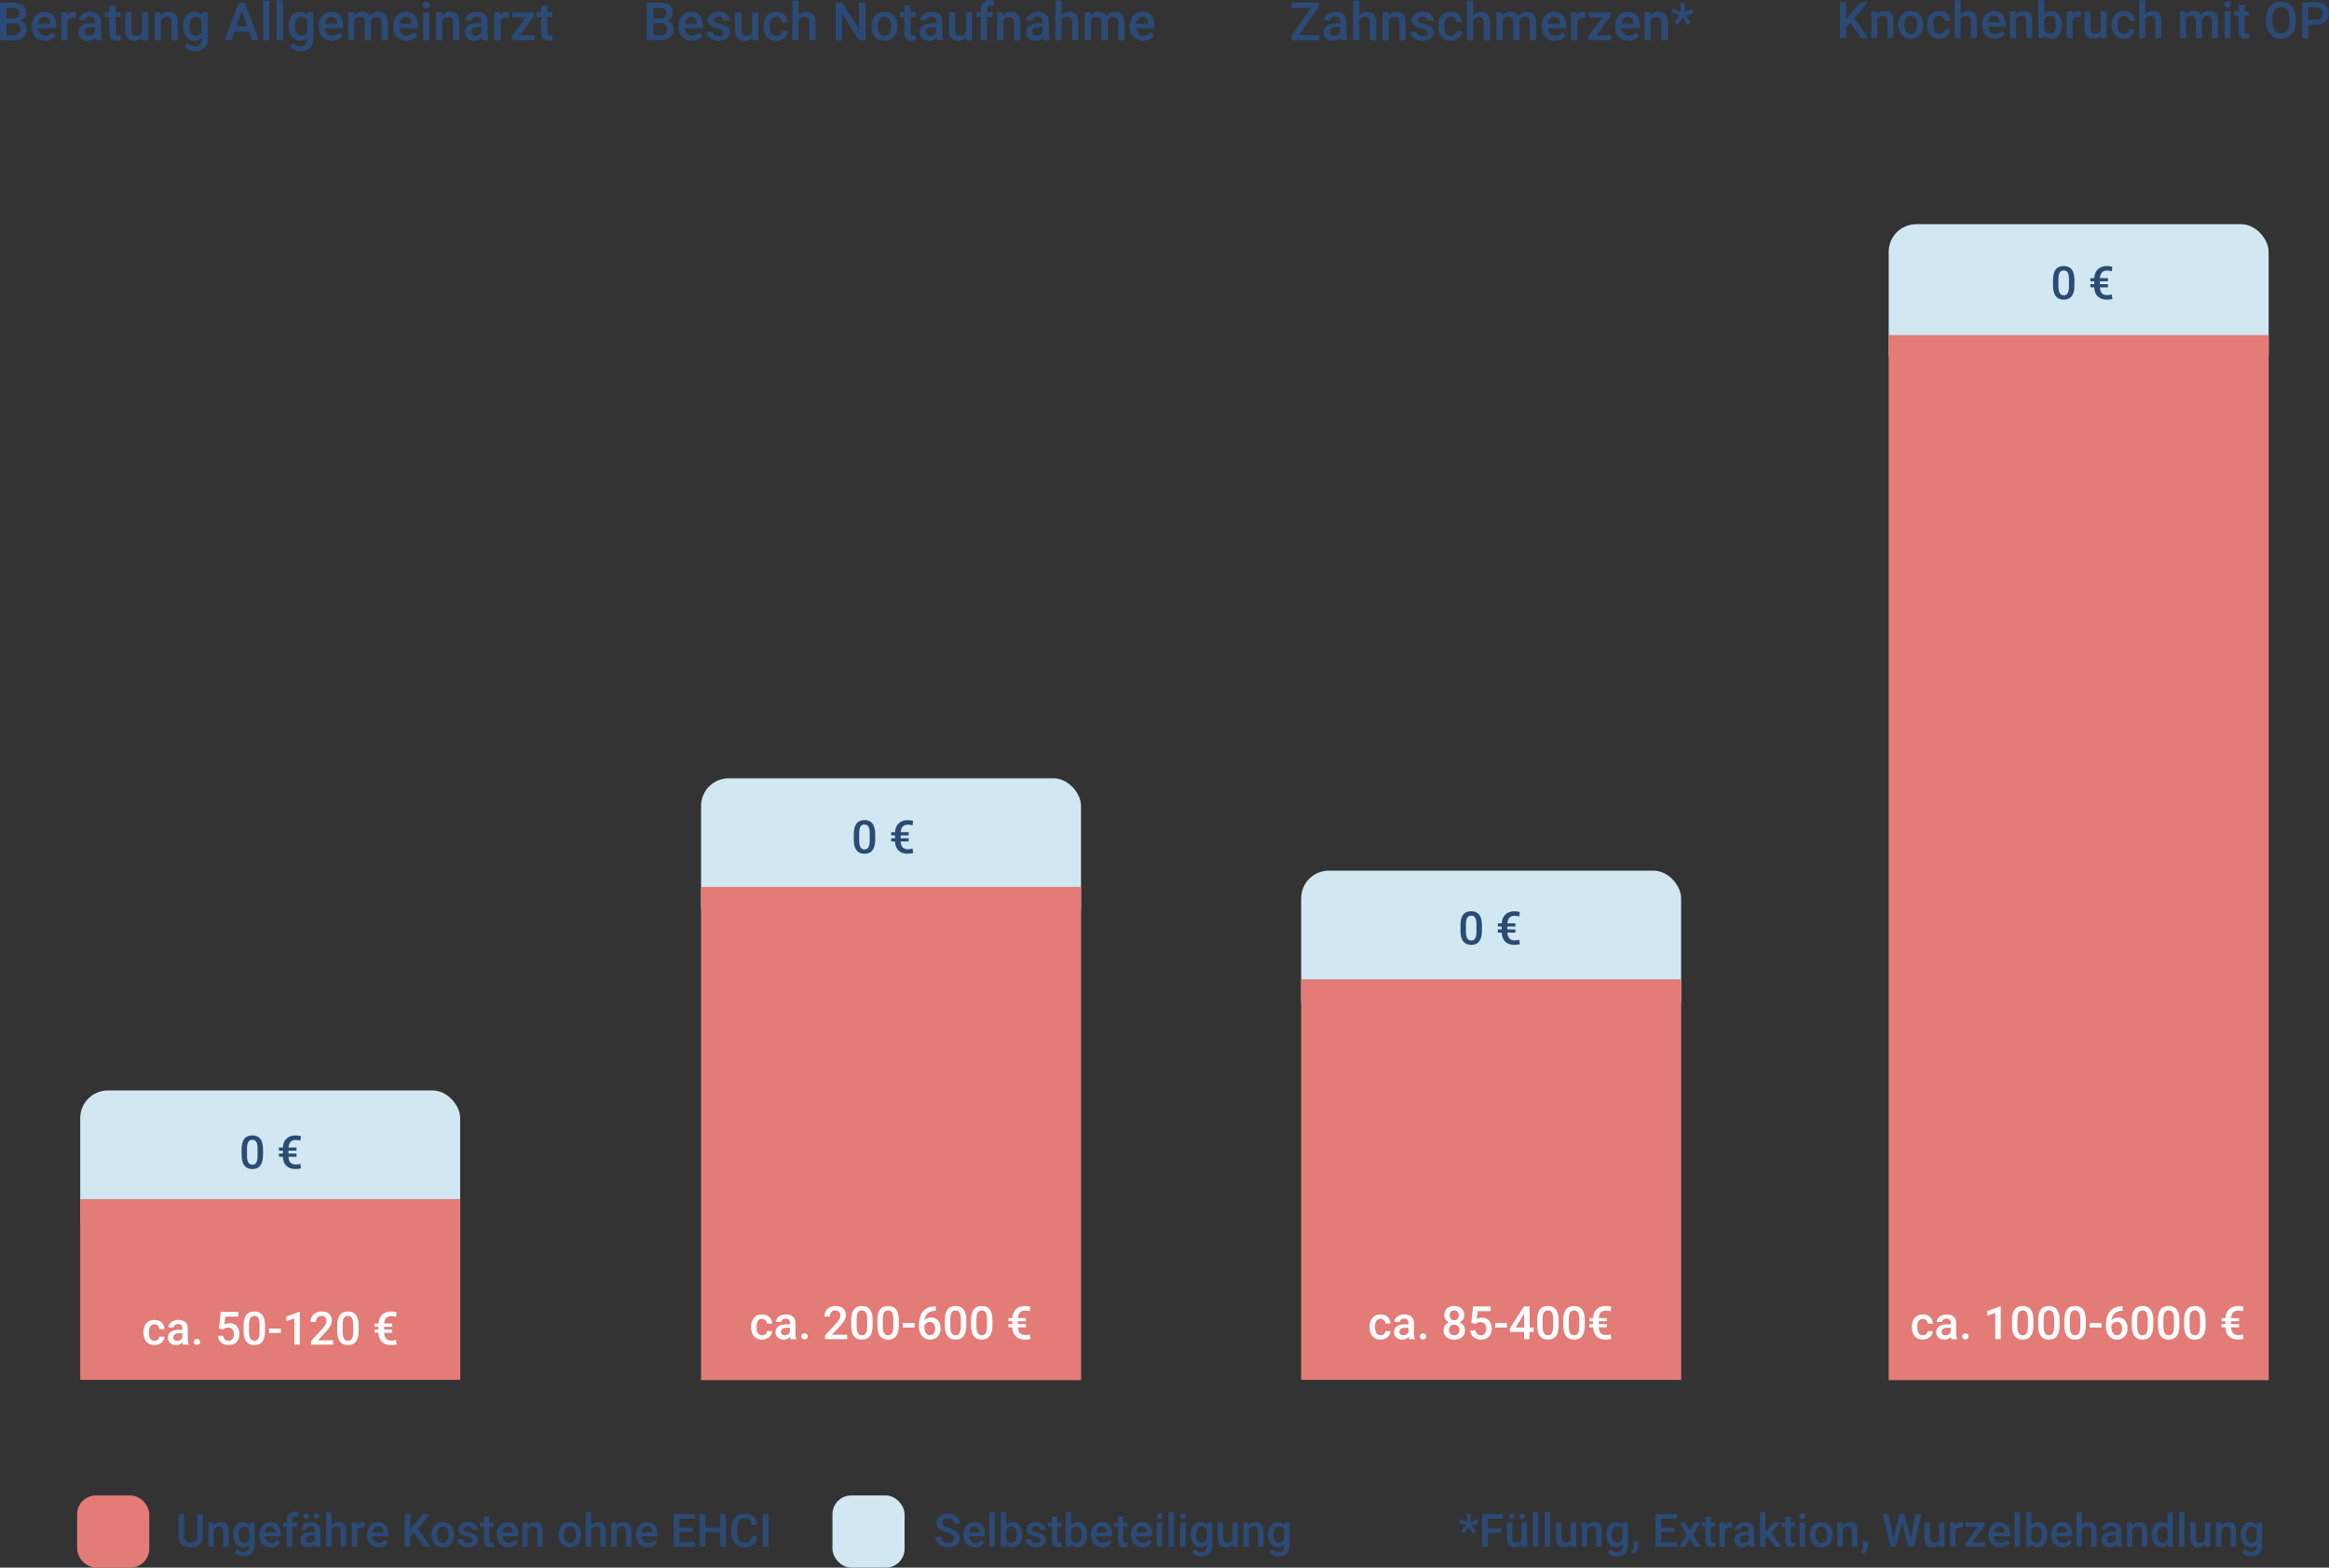 <?xml version="1.0" encoding="UTF-8"?>
<svg xmlns="http://www.w3.org/2000/svg" id="Ebene_1" viewBox="0 0 1011.44 680.73">
  <rect x="0" y="0" width="1011.44" height="680.73" fill="#333333" stroke="none"/>
  <defs>
    <style>.cls-1{fill:#2b4a75;}.cls-2{fill:#fff;}.cls-3{fill:#e37b76;}.cls-4{fill:#d1e8f2;}</style>
  </defs>
  <g id="Gruppe_159">
    <rect id="Rechteck_69" class="cls-4" x="304.46" y="337.97" width="165" height="68" rx="12" ry="12"></rect>
  </g>
  <rect id="Rechteck_59" class="cls-3" x="304.45" y="385.14" width="165.05" height="214.19"></rect>
  <g id="Gruppe_159-2">
    <rect id="Rechteck_69-2" class="cls-4" x="565.07" y="378.08" width="165" height="68" rx="12" ry="12"></rect>
  </g>
  <rect id="Rechteck_59-2" class="cls-3" x="565.06" y="425.26" width="165.05" height="173.95"></rect>
  <g id="Gruppe_159-3">
    <rect id="Rechteck_69-3" class="cls-4" x="820.22" y="97.35" width="165" height="68" rx="12" ry="12"></rect>
  </g>
  <rect id="Rechteck_59-3" class="cls-3" x="820.22" y="145.52" width="165.05" height="453.81"></rect>
  <g id="Gruppe_159-4">
    <rect id="Rechteck_69-4" class="cls-4" x="34.84" y="473.53" width="165" height="68" rx="12" ry="12"></rect>
  </g>
  <rect id="Rechteck_59-4" class="cls-3" x="34.83" y="520.7" width="165.05" height="78.5"></rect>
  <path class="cls-1" d="M0,17.49V1.13h5.6c1.85,0,3.26.37,4.22,1.11s1.45,1.85,1.45,3.31c0,.75-.2,1.42-.61,2.02s-1,1.06-1.77,1.39c.88.24,1.57.69,2.05,1.35.48.66.72,1.46.72,2.39,0,1.53-.49,2.71-1.48,3.54-.98.82-2.39,1.24-4.23,1.24H0ZM2.84,8.02h2.79c.88,0,1.57-.2,2.07-.6.5-.4.75-.97.75-1.7,0-.81-.23-1.39-.69-1.75-.46-.36-1.18-.54-2.15-.54h-2.76v4.59ZM2.84,10.11v5.11h3.16c.89,0,1.59-.22,2.09-.66.5-.44.75-1.06.75-1.84,0-1.7-.87-2.57-2.61-2.61h-3.39Z"></path>
  <path class="cls-1" d="M19.6,17.71c-1.73,0-3.13-.54-4.21-1.63-1.07-1.09-1.61-2.54-1.61-4.35v-.34c0-1.21.23-2.3.7-3.25.47-.95,1.12-1.7,1.97-2.23.85-.53,1.79-.8,2.83-.8,1.65,0,2.93.53,3.83,1.58s1.35,2.55,1.35,4.48v1.1h-7.94c.08,1,.42,1.8,1,2.38.59.58,1.33.88,2.22.88,1.25,0,2.27-.51,3.05-1.52l1.47,1.4c-.49.73-1.14,1.29-1.95,1.69-.81.4-1.72.6-2.73.6ZM19.27,7.3c-.75,0-1.35.26-1.81.79-.46.52-.75,1.25-.88,2.19h5.2v-.2c-.06-.91-.3-1.6-.73-2.07-.43-.47-1.02-.7-1.77-.7Z"></path>
  <path class="cls-1" d="M32.95,7.83c-.36-.06-.73-.09-1.11-.09-1.25,0-2.09.48-2.53,1.44v8.31h-2.73V5.33h2.61l.07,1.36c.66-1.06,1.57-1.58,2.74-1.58.39,0,.71.05.97.16v2.56Z"></path>
  <path class="cls-1" d="M41.6,17.49c-.12-.23-.22-.61-.31-1.13-.87.91-1.93,1.36-3.19,1.36s-2.22-.35-2.99-1.04c-.77-.7-1.16-1.56-1.16-2.58,0-1.3.48-2.29,1.44-2.98.96-.69,2.34-1.04,4.13-1.04h1.67v-.8c0-.63-.18-1.13-.53-1.51-.35-.38-.89-.57-1.61-.57-.62,0-1.13.16-1.53.47-.4.31-.59.71-.59,1.18h-2.73c0-.67.22-1.29.66-1.87.44-.58,1.04-1.03,1.8-1.36.76-.33,1.61-.49,2.54-.49,1.42,0,2.56.36,3.4,1.07.85.72,1.28,1.72,1.3,3.02v5.48c0,1.09.15,1.97.46,2.62v.19h-2.79ZM38.6,15.52c.54,0,1.05-.13,1.52-.39s.83-.61,1.07-1.06v-2.29h-1.47c-1.01,0-1.77.18-2.28.53-.51.35-.76.85-.76,1.49,0,.52.17.94.52,1.25.35.31.81.47,1.4.47Z"></path>
  <path class="cls-1" d="M50.2,2.38v2.95h2.15v2.02h-2.15v6.78c0,.46.09.8.28,1,.18.21.51.31.98.31.31,0,.63-.04.96-.11v2.11c-.62.17-1.22.26-1.8.26-2.1,0-3.14-1.16-3.14-3.47v-6.88h-2v-2.02h2v-2.95h2.73Z"></path>
  <path class="cls-1" d="M61.79,16.3c-.8.94-1.94,1.42-3.41,1.42-1.32,0-2.32-.39-2.99-1.16-.68-.77-1.02-1.89-1.02-3.35v-7.87h2.73v7.84c0,1.54.64,2.31,1.92,2.31s2.22-.48,2.68-1.43V5.33h2.73v12.15h-2.57l-.07-1.19Z"></path>
  <path class="cls-1" d="M69.74,5.33l.08,1.4c.9-1.09,2.08-1.63,3.54-1.63,2.53,0,3.82,1.45,3.86,4.35v8.03h-2.73v-7.87c0-.77-.17-1.34-.5-1.71-.33-.37-.88-.56-1.63-.56-1.1,0-1.92.5-2.46,1.49v8.65h-2.73V5.33h2.57Z"></path>
  <path class="cls-1" d="M79.52,11.32c0-1.89.44-3.39,1.33-4.52.89-1.13,2.06-1.69,3.53-1.69,1.39,0,2.47.48,3.27,1.45l.12-1.22h2.46v11.78c0,1.59-.5,2.85-1.49,3.77s-2.33,1.38-4.01,1.38c-.89,0-1.76-.19-2.61-.56-.85-.37-1.5-.86-1.94-1.45l1.29-1.64c.84,1,1.87,1.49,3.1,1.49.91,0,1.62-.25,2.14-.74.52-.49.79-1.21.79-2.16v-.82c-.79.88-1.83,1.31-3.14,1.31-1.42,0-2.58-.57-3.49-1.7-.9-1.13-1.35-2.7-1.35-4.69ZM82.24,11.56c0,1.22.25,2.18.75,2.88.5.7,1.19,1.05,2.07,1.05,1.1,0,1.92-.47,2.45-1.42v-5.35c-.52-.92-1.33-1.38-2.43-1.38-.9,0-1.6.36-2.09,1.07-.5.71-.75,1.76-.75,3.14Z"></path>
  <path class="cls-1" d="M108.18,13.68h-6.33l-1.33,3.81h-2.95l6.18-16.35h2.55l6.19,16.35h-2.96l-1.34-3.81ZM102.65,11.39h4.74l-2.37-6.78-2.37,6.78Z"></path>
  <path class="cls-1" d="M116.98,17.49h-2.73V.24h2.73v17.25Z"></path>
  <path class="cls-1" d="M122.85,17.49h-2.73V.24h2.73v17.25Z"></path>
  <path class="cls-1" d="M125.34,11.32c0-1.89.44-3.39,1.33-4.52.89-1.13,2.06-1.69,3.53-1.69,1.39,0,2.47.48,3.27,1.45l.12-1.22h2.46v11.78c0,1.59-.5,2.85-1.49,3.77s-2.33,1.38-4.01,1.38c-.89,0-1.76-.19-2.61-.56-.85-.37-1.5-.86-1.94-1.45l1.29-1.64c.84,1,1.87,1.49,3.1,1.49.91,0,1.62-.25,2.14-.74.52-.49.79-1.21.79-2.16v-.82c-.79.88-1.83,1.31-3.14,1.31-1.42,0-2.58-.57-3.49-1.7-.9-1.13-1.35-2.7-1.35-4.69ZM128.06,11.56c0,1.22.25,2.18.75,2.88.5.7,1.19,1.05,2.07,1.05,1.1,0,1.92-.47,2.45-1.42v-5.35c-.52-.92-1.33-1.38-2.43-1.38-.9,0-1.6.36-2.09,1.07-.5.71-.75,1.76-.75,3.14Z"></path>
  <path class="cls-1" d="M144.21,17.71c-1.73,0-3.13-.54-4.21-1.63-1.07-1.09-1.61-2.54-1.61-4.35v-.34c0-1.21.23-2.3.7-3.25.47-.95,1.12-1.7,1.97-2.23.85-.53,1.79-.8,2.83-.8,1.65,0,2.93.53,3.83,1.58s1.35,2.55,1.35,4.48v1.1h-7.94c.08,1,.42,1.8,1,2.38.59.58,1.33.88,2.22.88,1.25,0,2.27-.51,3.05-1.52l1.47,1.4c-.49.73-1.14,1.29-1.95,1.69-.81.4-1.72.6-2.73.6ZM143.88,7.3c-.75,0-1.35.26-1.81.79-.46.52-.75,1.25-.88,2.19h5.2v-.2c-.06-.91-.3-1.6-.73-2.07-.43-.47-1.02-.7-1.77-.7Z"></path>
  <path class="cls-1" d="M153.77,5.33l.08,1.27c.85-1,2.02-1.49,3.5-1.49,1.62,0,2.74.62,3.33,1.86.88-1.24,2.13-1.86,3.73-1.86,1.34,0,2.34.37,2.99,1.11s.99,1.83,1,3.28v7.98h-2.73v-7.91c0-.77-.17-1.34-.51-1.7s-.89-.54-1.67-.54c-.62,0-1.13.17-1.52.5-.39.33-.67.77-.83,1.31v8.33s-2.72,0-2.72,0v-8c-.04-1.43-.77-2.15-2.19-2.15-1.09,0-1.87.45-2.33,1.34v8.8h-2.73V5.33h2.57Z"></path>
  <path class="cls-1" d="M176.57,17.71c-1.73,0-3.13-.54-4.21-1.63-1.08-1.09-1.61-2.54-1.61-4.35v-.34c0-1.21.23-2.3.7-3.25.47-.95,1.12-1.7,1.97-2.23.85-.53,1.79-.8,2.83-.8,1.66,0,2.93.53,3.84,1.58.9,1.06,1.35,2.55,1.35,4.48v1.1h-7.94c.08,1,.42,1.8,1,2.38s1.33.88,2.22.88c1.25,0,2.27-.51,3.05-1.52l1.47,1.4c-.49.73-1.14,1.29-1.95,1.69-.81.4-1.72.6-2.74.6ZM176.24,7.3c-.75,0-1.35.26-1.81.79-.46.52-.75,1.25-.88,2.19h5.2v-.2c-.06-.91-.3-1.6-.73-2.07-.43-.47-1.02-.7-1.77-.7Z"></path>
  <path class="cls-1" d="M183.56,2.18c0-.42.13-.77.4-1.04s.65-.42,1.14-.42.88.14,1.15.42.4.62.4,1.04-.13.75-.4,1.03c-.27.27-.65.41-1.15.41s-.87-.14-1.14-.41c-.27-.27-.4-.62-.4-1.03ZM186.46,17.49h-2.73V5.33h2.73v12.15Z"></path>
  <path class="cls-1" d="M191.96,5.33l.08,1.4c.9-1.09,2.08-1.63,3.54-1.63,2.53,0,3.82,1.45,3.86,4.35v8.03h-2.73v-7.87c0-.77-.17-1.34-.5-1.71-.33-.37-.88-.56-1.63-.56-1.1,0-1.92.5-2.46,1.49v8.65h-2.73V5.33h2.57Z"></path>
  <path class="cls-1" d="M209.48,17.49c-.12-.23-.22-.61-.31-1.13-.87.91-1.93,1.36-3.19,1.36s-2.22-.35-2.99-1.04c-.77-.7-1.16-1.56-1.16-2.58,0-1.3.48-2.29,1.44-2.98.96-.69,2.34-1.04,4.13-1.04h1.67v-.8c0-.63-.18-1.13-.53-1.51-.35-.38-.89-.57-1.61-.57-.62,0-1.13.16-1.53.47-.4.31-.6.71-.6,1.18h-2.73c0-.67.22-1.29.66-1.87.44-.58,1.04-1.03,1.8-1.36s1.61-.49,2.54-.49c1.42,0,2.56.36,3.4,1.07.85.72,1.28,1.72,1.3,3.02v5.48c0,1.09.15,1.97.46,2.62v.19h-2.79ZM206.48,15.52c.54,0,1.05-.13,1.52-.39.48-.26.83-.61,1.07-1.06v-2.29h-1.47c-1.01,0-1.77.18-2.28.53-.51.35-.76.85-.76,1.49,0,.52.17.94.52,1.25.35.31.81.47,1.4.47Z"></path>
  <path class="cls-1" d="M221.03,7.83c-.36-.06-.73-.09-1.11-.09-1.25,0-2.09.48-2.53,1.44v8.31h-2.73V5.33h2.61l.07,1.36c.66-1.06,1.57-1.58,2.74-1.58.39,0,.71.05.97.16v2.56Z"></path>
  <path class="cls-1" d="M225.67,15.31h6.47v2.18h-9.86v-1.79l6.17-8.16h-6.05v-2.2h9.51v1.73l-6.23,8.24Z"></path>
  <path class="cls-1" d="M237.74,2.38v2.95h2.14v2.02h-2.14v6.78c0,.46.09.8.27,1,.18.21.51.31.98.31.31,0,.63-.04.95-.11v2.11c-.62.17-1.22.26-1.8.26-2.1,0-3.14-1.16-3.14-3.47v-6.88h-2v-2.02h2v-2.95h2.73Z"></path>
  <path class="cls-1" d="M280.87,17.49V1.13h5.6c1.85,0,3.26.37,4.22,1.11s1.45,1.85,1.45,3.31c0,.75-.2,1.42-.61,2.02s-1,1.06-1.77,1.39c.88.24,1.57.69,2.05,1.35.48.66.72,1.46.72,2.39,0,1.53-.49,2.71-1.48,3.54-.98.82-2.39,1.24-4.23,1.24h-5.96ZM283.71,8.02h2.79c.88,0,1.57-.2,2.07-.6.5-.4.75-.97.75-1.7,0-.81-.23-1.39-.69-1.75-.46-.36-1.18-.54-2.15-.54h-2.76v4.59ZM283.71,10.11v5.11h3.16c.89,0,1.59-.22,2.09-.66s.75-1.06.75-1.84c0-1.7-.87-2.57-2.61-2.61h-3.39Z"></path>
  <path class="cls-1" d="M300.47,17.71c-1.73,0-3.13-.54-4.21-1.63-1.07-1.09-1.61-2.54-1.61-4.35v-.34c0-1.21.23-2.3.7-3.25.47-.95,1.12-1.7,1.97-2.23s1.79-.8,2.83-.8c1.65,0,2.93.53,3.84,1.58.9,1.06,1.35,2.55,1.35,4.48v1.1h-7.94c.08,1,.42,1.8,1,2.38.59.58,1.33.88,2.22.88,1.25,0,2.27-.51,3.05-1.52l1.47,1.4c-.49.73-1.14,1.29-1.95,1.69-.81.4-1.72.6-2.73.6ZM300.14,7.3c-.75,0-1.35.26-1.81.79-.46.52-.75,1.25-.88,2.19h5.2v-.2c-.06-.91-.3-1.6-.73-2.07-.43-.47-1.02-.7-1.77-.7Z"></path>
  <path class="cls-1" d="M314.27,14.18c0-.49-.2-.86-.6-1.11-.4-.25-1.06-.48-1.99-.67s-1.7-.44-2.32-.74c-1.36-.66-2.04-1.61-2.04-2.86,0-1.05.44-1.92,1.33-2.63s2.01-1.06,3.37-1.06c1.45,0,2.63.36,3.52,1.08.89.72,1.34,1.65,1.34,2.8h-2.73c0-.52-.19-.96-.58-1.31-.39-.35-.91-.52-1.55-.52-.6,0-1.09.14-1.47.42-.38.28-.57.65-.57,1.11,0,.42.18.75.53.98s1.06.47,2.13.7c1.07.24,1.91.52,2.52.84.61.33,1.06.72,1.36,1.17.3.46.44,1.01.44,1.66,0,1.09-.45,1.98-1.36,2.66-.91.68-2.09,1.02-3.56,1.02-1,0-1.88-.18-2.66-.54s-1.39-.85-1.82-1.48-.65-1.31-.65-2.03h2.65c.04.64.28,1.14.73,1.49.45.35,1.04.52,1.79.52s1.27-.14,1.64-.41c.37-.27.56-.63.56-1.07Z"></path>
  <path class="cls-1" d="M326.69,16.3c-.8.94-1.94,1.42-3.41,1.42-1.32,0-2.32-.39-2.99-1.16-.68-.77-1.02-1.89-1.02-3.35v-7.87h2.73v7.84c0,1.54.64,2.31,1.92,2.31s2.22-.48,2.68-1.43V5.33h2.73v12.15h-2.57l-.07-1.19Z"></path>
  <path class="cls-1" d="M337.1,15.53c.68,0,1.25-.2,1.7-.6s.69-.89.72-1.47h2.57c-.03.76-.27,1.46-.71,2.12-.44.65-1.04,1.17-1.8,1.56s-1.57.57-2.45.57c-1.7,0-3.05-.55-4.04-1.65s-1.49-2.62-1.49-4.56v-.28c0-1.85.49-3.33,1.48-4.44.99-1.11,2.34-1.67,4.04-1.67,1.44,0,2.62.42,3.53,1.26.91.84,1.39,1.95,1.43,3.32h-2.57c-.03-.7-.27-1.27-.71-1.72-.45-.45-1.01-.67-1.7-.67-.88,0-1.56.32-2.04.96-.48.64-.72,1.61-.73,2.91v.44c0,1.32.24,2.3.71,2.95.48.65,1.16.97,2.06.97Z"></path>
  <path class="cls-1" d="M346.84,6.66c.89-1.03,2.02-1.55,3.38-1.55,2.59,0,3.9,1.48,3.94,4.44v7.94h-2.73v-7.84c0-.84-.18-1.43-.54-1.78-.36-.35-.9-.52-1.6-.52-1.09,0-1.91.49-2.45,1.46v8.68h-2.73V.24h2.73v6.42Z"></path>
  <path class="cls-1" d="M375.88,17.49h-2.84l-7.29-11.6v11.6h-2.84V1.13h2.84l7.31,11.65V1.13h2.82v16.35Z"></path>
  <path class="cls-1" d="M378.46,11.3c0-1.19.24-2.26.71-3.22.47-.96,1.13-1.69,1.99-2.2.85-.51,1.83-.77,2.94-.77,1.64,0,2.97.53,3.99,1.58,1.02,1.06,1.57,2.46,1.66,4.2v.64c.01,1.2-.22,2.27-.68,3.21-.46.94-1.12,1.67-1.98,2.19-.86.52-1.85.77-2.97.77-1.71,0-3.09-.57-4.12-1.71-1.03-1.14-1.54-2.66-1.54-4.56v-.13ZM381.19,11.53c0,1.25.26,2.23.77,2.94.52.71,1.24,1.06,2.16,1.06s1.64-.36,2.15-1.08c.51-.72.77-1.77.77-3.16,0-1.23-.26-2.2-.79-2.92-.53-.72-1.25-1.08-2.15-1.08s-1.6.35-2.12,1.06c-.52.71-.79,1.77-.79,3.17Z"></path>
  <path class="cls-1" d="M395.49,2.38v2.95h2.15v2.02h-2.15v6.78c0,.46.09.8.27,1,.18.21.51.31.98.31.31,0,.63-.04.95-.11v2.11c-.62.17-1.22.26-1.8.26-2.1,0-3.14-1.16-3.14-3.47v-6.88h-2v-2.02h2v-2.95h2.73Z"></path>
  <path class="cls-1" d="M406.98,17.49c-.12-.23-.22-.61-.31-1.13-.87.91-1.93,1.36-3.19,1.36s-2.22-.35-2.99-1.04-1.16-1.56-1.16-2.58c0-1.3.48-2.29,1.44-2.98.96-.69,2.34-1.04,4.13-1.04h1.67v-.8c0-.63-.18-1.13-.53-1.51-.35-.38-.89-.57-1.61-.57-.62,0-1.13.16-1.53.47-.4.31-.6.71-.6,1.18h-2.73c0-.67.22-1.29.66-1.87.44-.58,1.04-1.03,1.8-1.36.76-.33,1.61-.49,2.54-.49,1.42,0,2.56.36,3.4,1.07.85.72,1.28,1.72,1.3,3.02v5.48c0,1.09.15,1.97.46,2.62v.19h-2.79ZM403.98,15.52c.54,0,1.05-.13,1.52-.39.48-.26.83-.61,1.07-1.06v-2.29h-1.47c-1.01,0-1.77.18-2.28.53s-.76.85-.76,1.49c0,.52.17.94.52,1.25.35.31.81.47,1.4.47Z"></path>
  <path class="cls-1" d="M419.52,16.3c-.8.94-1.94,1.42-3.41,1.42-1.32,0-2.32-.39-2.99-1.16-.68-.77-1.02-1.89-1.02-3.35v-7.87h2.73v7.84c0,1.54.64,2.31,1.92,2.31s2.22-.48,2.68-1.43V5.33h2.73v12.15h-2.57l-.07-1.19Z"></path>
  <path class="cls-1" d="M425.9,17.49V7.36h-1.85v-2.02h1.85v-1.11c0-1.35.37-2.39,1.12-3.12s1.8-1.1,3.14-1.1c.48,0,.99.07,1.53.2l-.07,2.13c-.3-.06-.65-.09-1.04-.09-1.3,0-1.95.67-1.95,2.01v1.08h2.47v2.02h-2.47v10.13h-2.73Z"></path>
  <path class="cls-1" d="M435.63,5.33l.08,1.4c.9-1.09,2.08-1.63,3.54-1.63,2.53,0,3.82,1.45,3.86,4.35v8.03h-2.73v-7.87c0-.77-.17-1.34-.5-1.71-.33-.37-.88-.56-1.63-.56-1.1,0-1.92.5-2.46,1.49v8.65h-2.73V5.33h2.57Z"></path>
  <path class="cls-1" d="M453.15,17.49c-.12-.23-.22-.61-.31-1.13-.87.91-1.93,1.36-3.19,1.36s-2.22-.35-2.99-1.04-1.16-1.56-1.16-2.58c0-1.3.48-2.29,1.44-2.98.96-.69,2.34-1.04,4.13-1.04h1.67v-.8c0-.63-.18-1.13-.53-1.51-.35-.38-.89-.57-1.61-.57-.62,0-1.13.16-1.53.47-.4.31-.6.71-.6,1.18h-2.73c0-.67.22-1.29.66-1.87.44-.58,1.04-1.03,1.8-1.36.76-.33,1.61-.49,2.54-.49,1.42,0,2.56.36,3.4,1.07.85.72,1.28,1.72,1.3,3.02v5.48c0,1.09.15,1.97.46,2.62v.19h-2.79ZM450.15,15.52c.54,0,1.05-.13,1.52-.39.48-.26.83-.61,1.07-1.06v-2.29h-1.47c-1.01,0-1.77.18-2.28.53s-.76.85-.76,1.49c0,.52.17.94.52,1.25.35.31.81.47,1.4.47Z"></path>
  <path class="cls-1" d="M461.02,6.66c.89-1.03,2.02-1.55,3.38-1.55,2.59,0,3.9,1.48,3.94,4.44v7.94h-2.73v-7.84c0-.84-.18-1.43-.54-1.78-.36-.35-.9-.52-1.6-.52-1.09,0-1.91.49-2.45,1.46v8.68h-2.73V.24h2.73v6.42Z"></path>
  <path class="cls-1" d="M473.66,5.33l.08,1.27c.85-1,2.02-1.49,3.5-1.49,1.62,0,2.74.62,3.34,1.86.88-1.24,2.13-1.86,3.73-1.86,1.34,0,2.34.37,2.99,1.11.66.74.99,1.83,1.01,3.28v7.98h-2.73v-7.91c0-.77-.17-1.34-.51-1.7s-.89-.54-1.67-.54c-.62,0-1.13.17-1.52.5-.39.33-.67.77-.83,1.31v8.33s-2.72,0-2.72,0v-8c-.04-1.43-.77-2.15-2.19-2.15-1.09,0-1.87.45-2.32,1.34v8.8h-2.73V5.33h2.57Z"></path>
  <path class="cls-1" d="M496.46,17.71c-1.73,0-3.13-.54-4.21-1.63-1.07-1.09-1.61-2.54-1.61-4.35v-.34c0-1.21.23-2.3.7-3.25.47-.95,1.12-1.7,1.97-2.23s1.79-.8,2.83-.8c1.65,0,2.93.53,3.84,1.58s1.35,2.55,1.35,4.48v1.1h-7.94c.08,1,.42,1.8,1,2.38.59.58,1.33.88,2.22.88,1.25,0,2.27-.51,3.06-1.52l1.47,1.4c-.49.73-1.14,1.29-1.95,1.69-.81.4-1.72.6-2.73.6ZM496.14,7.3c-.75,0-1.35.26-1.81.79-.46.52-.75,1.25-.88,2.19h5.2v-.2c-.06-.91-.3-1.6-.73-2.07-.43-.47-1.02-.7-1.77-.7Z"></path>
  <path class="cls-1" d="M564.28,15.22h8.74v2.27h-12.17v-1.84l8.46-12.22h-8.4V1.13h11.85v1.8l-8.47,12.29Z"></path>
  <path class="cls-1" d="M582.45,17.49c-.12-.23-.22-.61-.31-1.13-.87.91-1.93,1.36-3.19,1.36s-2.22-.35-2.99-1.04c-.77-.7-1.16-1.56-1.16-2.58,0-1.3.48-2.29,1.44-2.98.96-.69,2.34-1.04,4.13-1.04h1.67v-.8c0-.63-.18-1.13-.53-1.51-.35-.38-.89-.57-1.61-.57-.62,0-1.13.16-1.53.47-.4.31-.6.71-.6,1.18h-2.73c0-.67.22-1.29.66-1.87.44-.58,1.04-1.03,1.8-1.36s1.61-.49,2.54-.49c1.42,0,2.56.36,3.4,1.07.85.72,1.28,1.72,1.3,3.02v5.48c0,1.09.15,1.97.46,2.62v.19h-2.79ZM579.45,15.52c.54,0,1.05-.13,1.52-.39.48-.26.83-.61,1.07-1.06v-2.29h-1.47c-1.01,0-1.77.18-2.28.53-.51.35-.76.85-.76,1.49,0,.52.17.94.52,1.25.35.31.81.47,1.4.47Z"></path>
  <path class="cls-1" d="M590.32,6.66c.89-1.03,2.02-1.55,3.38-1.55,2.59,0,3.9,1.48,3.94,4.44v7.94h-2.73v-7.84c0-.84-.18-1.43-.54-1.78-.36-.35-.9-.52-1.6-.52-1.09,0-1.91.49-2.45,1.46v8.68h-2.73V.24h2.73v6.42Z"></path>
  <path class="cls-1" d="M602.94,5.33l.08,1.4c.9-1.09,2.08-1.63,3.54-1.63,2.53,0,3.82,1.45,3.86,4.35v8.03h-2.73v-7.87c0-.77-.17-1.34-.5-1.71-.33-.37-.88-.56-1.63-.56-1.1,0-1.92.5-2.46,1.49v8.65h-2.73V5.33h2.57Z"></path>
  <path class="cls-1" d="M620.01,14.18c0-.49-.2-.86-.6-1.11-.4-.25-1.06-.48-1.99-.67-.93-.19-1.7-.44-2.32-.74-1.36-.66-2.04-1.61-2.04-2.86,0-1.05.44-1.92,1.33-2.63.88-.7,2.01-1.06,3.37-1.06,1.45,0,2.63.36,3.52,1.08s1.34,1.65,1.34,2.8h-2.73c0-.52-.2-.96-.58-1.31-.39-.35-.91-.52-1.55-.52-.6,0-1.09.14-1.47.42s-.57.65-.57,1.11c0,.42.18.75.53.98.35.23,1.06.47,2.13.7,1.07.24,1.91.52,2.52.84.61.33,1.06.72,1.36,1.17s.44,1.01.44,1.66c0,1.09-.45,1.98-1.36,2.66-.91.68-2.09,1.02-3.56,1.02-1,0-1.88-.18-2.66-.54-.78-.36-1.39-.85-1.82-1.48-.43-.63-.65-1.31-.65-2.03h2.65c.04.64.28,1.14.73,1.49.45.35,1.04.52,1.79.52s1.26-.14,1.64-.41c.37-.27.56-.63.56-1.07Z"></path>
  <path class="cls-1" d="M630.06,15.53c.68,0,1.25-.2,1.7-.6s.69-.89.72-1.47h2.57c-.03.76-.27,1.46-.71,2.12-.44.65-1.04,1.17-1.8,1.56-.76.38-1.57.57-2.45.57-1.7,0-3.05-.55-4.04-1.65-1-1.1-1.49-2.62-1.49-4.56v-.28c0-1.85.49-3.33,1.48-4.44.99-1.11,2.34-1.67,4.04-1.67,1.45,0,2.62.42,3.53,1.26.91.84,1.39,1.95,1.43,3.32h-2.57c-.03-.7-.27-1.27-.71-1.72-.45-.45-1.01-.67-1.7-.67-.88,0-1.56.32-2.04.96-.48.64-.72,1.61-.73,2.91v.44c0,1.32.24,2.3.71,2.95.48.65,1.16.97,2.06.97Z"></path>
  <path class="cls-1" d="M639.79,6.66c.89-1.03,2.02-1.55,3.38-1.55,2.59,0,3.9,1.48,3.94,4.44v7.94h-2.73v-7.84c0-.84-.18-1.43-.54-1.78-.36-.35-.9-.52-1.6-.52-1.09,0-1.91.49-2.45,1.46v8.68h-2.73V.24h2.73v6.42Z"></path>
  <path class="cls-1" d="M652.44,5.33l.08,1.27c.85-1,2.02-1.49,3.5-1.49,1.62,0,2.74.62,3.34,1.86.88-1.24,2.13-1.86,3.73-1.86,1.34,0,2.34.37,2.99,1.11.66.74.99,1.83,1.01,3.28v7.98h-2.73v-7.91c0-.77-.17-1.34-.5-1.7s-.89-.54-1.67-.54c-.62,0-1.13.17-1.52.5-.39.33-.67.77-.83,1.31v8.33s-2.72,0-2.72,0v-8c-.04-1.43-.77-2.15-2.19-2.15-1.09,0-1.87.45-2.32,1.34v8.8h-2.73V5.33h2.57Z"></path>
  <path class="cls-1" d="M675.24,17.71c-1.73,0-3.13-.54-4.21-1.63-1.07-1.09-1.61-2.54-1.61-4.35v-.34c0-1.21.23-2.3.7-3.25.47-.95,1.12-1.7,1.97-2.23.85-.53,1.79-.8,2.83-.8,1.65,0,2.93.53,3.83,1.58s1.35,2.55,1.35,4.48v1.1h-7.94c.08,1,.42,1.8,1,2.38.59.58,1.33.88,2.22.88,1.25,0,2.27-.51,3.05-1.52l1.47,1.4c-.49.73-1.14,1.29-1.95,1.69-.81.4-1.72.6-2.73.6ZM674.91,7.3c-.75,0-1.35.26-1.81.79-.46.52-.75,1.25-.88,2.19h5.2v-.2c-.06-.91-.3-1.6-.73-2.07-.43-.47-1.02-.7-1.77-.7Z"></path>
  <path class="cls-1" d="M688.59,7.83c-.36-.06-.73-.09-1.11-.09-1.25,0-2.09.48-2.53,1.44v8.31h-2.73V5.33h2.61l.07,1.36c.66-1.06,1.57-1.58,2.74-1.58.39,0,.71.05.97.16v2.56Z"></path>
  <path class="cls-1" d="M693.23,15.31h6.47v2.18h-9.86v-1.79l6.17-8.16h-6.05v-2.2h9.51v1.73l-6.23,8.24Z"></path>
  <path class="cls-1" d="M707.23,17.71c-1.73,0-3.13-.54-4.21-1.63-1.08-1.09-1.61-2.54-1.61-4.35v-.34c0-1.21.23-2.3.7-3.25.47-.95,1.12-1.7,1.97-2.23.85-.53,1.79-.8,2.83-.8,1.66,0,2.93.53,3.84,1.58.9,1.06,1.35,2.55,1.35,4.48v1.1h-7.94c.08,1,.42,1.8,1,2.38s1.33.88,2.22.88c1.25,0,2.27-.51,3.05-1.52l1.47,1.4c-.49.73-1.14,1.29-1.95,1.69-.81.4-1.72.6-2.74.6ZM706.91,7.3c-.75,0-1.35.26-1.81.79-.46.52-.75,1.25-.88,2.19h5.2v-.2c-.06-.91-.3-1.6-.73-2.07-.43-.47-1.02-.7-1.77-.7Z"></path>
  <path class="cls-1" d="M716.76,5.33l.08,1.4c.9-1.09,2.08-1.63,3.54-1.63,2.53,0,3.82,1.45,3.86,4.35v8.03h-2.73v-7.87c0-.77-.17-1.34-.5-1.71-.33-.37-.88-.56-1.63-.56-1.1,0-1.92.5-2.46,1.49v8.65h-2.73V5.33h2.57Z"></path>
  <path class="cls-1" d="M729.35,6.56l-3.43-.99.62-1.9,3.39,1.31-.17-3.86h2.01l-.17,3.93,3.34-1.29.61,1.93-3.48.99,2.25,2.99-1.63,1.19-2.02-3.23-2,3.13-1.64-1.15,2.33-3.05Z"></path>
  <path class="cls-1" d="M900.89,123.95c0,2.04-.38,3.59-1.15,4.62-.77,1.04-1.93,1.56-3.49,1.56s-2.69-.51-3.47-1.52c-.78-1.01-1.18-2.51-1.2-4.5v-2.46c0-2.04.38-3.58,1.15-4.6.76-1.02,1.93-1.53,3.5-1.53s2.72.5,3.48,1.49c.76,1,1.16,2.49,1.18,4.47v2.46ZM898.52,121.29c0-1.33-.18-2.31-.55-2.93-.37-.62-.94-.93-1.74-.93s-1.34.29-1.71.88c-.37.59-.56,1.51-.58,2.76v3.22c0,1.33.19,2.32.56,2.97s.95.98,1.75.98,1.32-.3,1.69-.9c.36-.6.56-1.54.58-2.83v-3.21Z"></path>
  <path class="cls-1" d="M915.44,124.79h-3.48c.04,1.13.32,1.98.85,2.54.53.56,1.29.84,2.28.84.72,0,1.38-.11,2-.32l.27,1.99c-.78.19-1.59.28-2.42.28-1.67,0-2.98-.47-3.94-1.41s-1.46-2.25-1.51-3.93h-1.68v-1.38h1.68v-1.25h-1.68v-1.38h1.69c.08-1.66.62-2.95,1.59-3.87s2.29-1.38,3.94-1.38c.69,0,1.47.1,2.33.3l-.27,2c-.66-.22-1.33-.33-1.98-.33-.98,0-1.74.28-2.27.84s-.82,1.37-.88,2.44h3.47v1.38h-3.48v1.25h3.48v1.38Z"></path>
  <path class="cls-1" d="M643.57,404.14c0,2.04-.38,3.58-1.15,4.62-.77,1.04-1.93,1.56-3.49,1.56s-2.69-.51-3.47-1.52c-.78-1.01-1.18-2.51-1.2-4.5v-2.46c0-2.04.38-3.58,1.15-4.6.76-1.02,1.93-1.53,3.5-1.53s2.72.5,3.48,1.49c.76,1,1.16,2.49,1.18,4.47v2.46ZM641.2,401.48c0-1.33-.18-2.31-.55-2.93-.37-.62-.94-.93-1.74-.93s-1.34.29-1.71.88c-.37.59-.56,1.51-.58,2.76v3.22c0,1.33.19,2.32.56,2.97.37.65.95.98,1.75.98s1.32-.3,1.69-.9c.36-.6.56-1.54.58-2.83v-3.21Z"></path>
  <path class="cls-1" d="M658.12,404.98h-3.48c.04,1.13.32,1.98.85,2.54.53.56,1.29.84,2.28.84.72,0,1.38-.11,2-.32l.27,1.99c-.78.19-1.59.28-2.42.28-1.67,0-2.98-.47-3.94-1.41s-1.46-2.25-1.51-3.93h-1.68v-1.38h1.68v-1.25h-1.68v-1.38h1.69c.08-1.66.62-2.95,1.59-3.87.98-.92,2.29-1.38,3.94-1.38.69,0,1.47.1,2.33.3l-.27,2c-.66-.22-1.33-.33-1.98-.33-.98,0-1.74.28-2.27.84-.53.56-.82,1.37-.88,2.44h3.47v1.38h-3.48v1.25h3.48v1.38Z"></path>
  <path class="cls-1" d="M380.08,364.57c0,2.04-.38,3.59-1.15,4.62s-1.93,1.56-3.49,1.56-2.69-.51-3.47-1.52-1.18-2.51-1.2-4.5v-2.46c0-2.04.38-3.58,1.15-4.6s1.93-1.53,3.5-1.53,2.72.5,3.48,1.49,1.16,2.49,1.18,4.47v2.46ZM377.7,361.91c0-1.33-.18-2.31-.55-2.93s-.94-.93-1.74-.93-1.34.29-1.71.88-.56,1.51-.58,2.76v3.22c0,1.33.19,2.32.56,2.97s.95.98,1.75.98,1.32-.3,1.69-.9.56-1.54.58-2.83v-3.21Z"></path>
  <path class="cls-1" d="M394.63,365.41h-3.48c.04,1.13.32,1.98.85,2.54s1.29.84,2.28.84c.72,0,1.38-.11,2-.32l.27,1.99c-.78.19-1.59.28-2.42.28-1.67,0-2.98-.47-3.94-1.41s-1.46-2.25-1.51-3.93h-1.68v-1.38h1.68v-1.25h-1.68v-1.38h1.69c.08-1.66.62-2.95,1.59-3.87s2.29-1.38,3.94-1.38c.69,0,1.47.1,2.33.3l-.27,2c-.66-.22-1.32-.33-1.98-.33-.98,0-1.74.28-2.27.84s-.82,1.37-.88,2.44h3.47v1.38h-3.48v1.25h3.48v1.38Z"></path>
  <path class="cls-1" d="M114.23,501.48c0,2.04-.38,3.58-1.15,4.62-.77,1.04-1.93,1.56-3.49,1.56s-2.69-.51-3.47-1.52c-.78-1.01-1.18-2.51-1.2-4.5v-2.46c0-2.04.38-3.58,1.15-4.6.77-1.02,1.93-1.53,3.5-1.53s2.72.5,3.48,1.49,1.16,2.49,1.18,4.47v2.46ZM111.86,498.82c0-1.33-.18-2.31-.55-2.93-.36-.62-.94-.93-1.74-.93s-1.34.29-1.71.88c-.36.59-.56,1.51-.58,2.76v3.22c0,1.33.19,2.32.56,2.97.37.65.95.98,1.75.98s1.32-.3,1.69-.9c.36-.6.56-1.54.58-2.83v-3.21Z"></path>
  <path class="cls-1" d="M128.78,502.32h-3.48c.04,1.13.32,1.98.85,2.54.53.56,1.29.84,2.28.84.72,0,1.38-.11,2-.32l.27,1.99c-.78.19-1.59.28-2.42.28-1.67,0-2.98-.47-3.94-1.41s-1.46-2.25-1.51-3.93h-1.68v-1.38h1.68v-1.25h-1.68v-1.38h1.69c.08-1.66.62-2.95,1.59-3.87.98-.92,2.29-1.38,3.94-1.38.69,0,1.47.1,2.33.3l-.27,2c-.66-.22-1.32-.33-1.98-.33-.98,0-1.74.28-2.27.84-.53.56-.82,1.37-.88,2.44h3.47v1.38h-3.48v1.25h3.48v1.38Z"></path>
  <path class="cls-2" d="M67.1,582.23c.59,0,1.08-.17,1.47-.52.39-.35.6-.77.62-1.28h2.24c-.03.66-.23,1.27-.62,1.84-.38.57-.9,1.02-1.56,1.35s-1.37.5-2.13.5c-1.48,0-2.65-.48-3.52-1.44s-1.3-2.28-1.3-3.96v-.24c0-1.61.43-2.9,1.29-3.86s2.03-1.45,3.52-1.45c1.26,0,2.28.37,3.07,1.1s1.21,1.69,1.25,2.89h-2.24c-.03-.61-.23-1.1-.62-1.49s-.88-.59-1.48-.59c-.77,0-1.36.28-1.78.83s-.63,1.4-.63,2.53v.38c0,1.15.21,2,.62,2.56.41.56,1.01.84,1.79.84Z"></path>
  <path class="cls-2" d="M79.54,583.92c-.1-.2-.2-.53-.27-.99-.76.79-1.68,1.18-2.77,1.18s-1.93-.3-2.6-.91-1.01-1.35-1.01-2.25c0-1.13.42-1.99,1.25-2.59.84-.6,2.03-.9,3.59-.9h1.46v-.69c0-.55-.15-.99-.46-1.31-.31-.33-.77-.49-1.4-.49-.54,0-.98.13-1.33.41-.35.27-.52.61-.52,1.03h-2.37c0-.58.19-1.12.58-1.63.38-.5.91-.9,1.57-1.19.66-.29,1.4-.43,2.21-.43,1.24,0,2.22.31,2.96.93.74.62,1.11,1.5,1.13,2.62v4.77c0,.95.13,1.71.4,2.28v.17h-2.42ZM76.94,582.22c.47,0,.91-.11,1.32-.34.41-.23.72-.53.93-.92v-1.99h-1.28c-.88,0-1.54.15-1.98.46-.44.31-.66.74-.66,1.3,0,.46.15.82.45,1.09.3.27.71.41,1.22.41Z"></path>
  <path class="cls-2" d="M85.53,581.42c.44,0,.78.12,1.03.38.24.25.36.56.36.94s-.12.68-.36.92-.58.37-1.03.37-.76-.12-1.01-.36c-.25-.24-.37-.55-.37-.93s.12-.69.36-.94c.24-.25.58-.38,1.02-.38Z"></path>
  <path class="cls-2" d="M95.1,576.87l.77-7.17h7.64v2.05h-5.66l-.39,3.4c.66-.38,1.4-.57,2.23-.57,1.35,0,2.41.43,3.16,1.3.75.87,1.13,2.03,1.13,3.5s-.42,2.6-1.25,3.45c-.83.86-1.98,1.28-3.43,1.28-1.3,0-2.38-.37-3.24-1.11-.86-.74-1.32-1.71-1.39-2.92h2.29c.09.69.34,1.22.74,1.59.4.37.93.55,1.58.55.73,0,1.3-.26,1.7-.78.41-.52.61-1.23.61-2.13s-.22-1.55-.67-2.06c-.45-.5-1.07-.76-1.86-.76-.43,0-.79.06-1.09.17-.3.11-.62.34-.98.67l-1.89-.47Z"></path>
  <path class="cls-2" d="M115.1,577.94c0,2.04-.38,3.58-1.15,4.62-.77,1.04-1.93,1.56-3.49,1.56s-2.69-.51-3.47-1.52c-.78-1.01-1.18-2.51-1.2-4.5v-2.46c0-2.04.38-3.58,1.15-4.6.77-1.02,1.93-1.53,3.5-1.53s2.72.5,3.48,1.49,1.16,2.49,1.18,4.47v2.46ZM112.73,575.28c0-1.33-.18-2.31-.55-2.93-.36-.62-.94-.93-1.74-.93s-1.34.29-1.71.88c-.36.59-.56,1.51-.58,2.76v3.22c0,1.33.19,2.32.56,2.97.37.65.95.98,1.75.98s1.32-.3,1.69-.9c.36-.6.56-1.54.58-2.83v-3.21Z"></path>
  <path class="cls-2" d="M121.96,578.84h-5.13v-1.91h5.13v1.91Z"></path>
  <path class="cls-2" d="M130.19,583.92h-2.36v-11.42l-3.49,1.19v-1.99l5.55-2.04h.3v14.27Z"></path>
  <path class="cls-2" d="M144.69,583.92h-9.56v-1.63l4.74-5.17c.68-.76,1.17-1.4,1.46-1.91.29-.51.43-1.02.43-1.54,0-.68-.19-1.22-.57-1.64-.38-.42-.89-.62-1.54-.62-.77,0-1.36.23-1.79.7s-.63,1.11-.63,1.92h-2.37c0-.87.2-1.65.59-2.34s.96-1.23,1.69-1.62c.73-.38,1.58-.58,2.53-.58,1.38,0,2.47.35,3.27,1.04s1.2,1.65,1.2,2.88c0,.71-.2,1.45-.6,2.23-.4.78-1.06,1.66-1.97,2.65l-3.48,3.72h6.6v1.89Z"></path>
  <path class="cls-2" d="M155.76,577.94c0,2.04-.38,3.58-1.15,4.62-.77,1.04-1.93,1.56-3.49,1.56s-2.69-.51-3.47-1.52c-.78-1.01-1.18-2.51-1.2-4.5v-2.46c0-2.04.38-3.58,1.15-4.6.77-1.02,1.93-1.53,3.5-1.53s2.72.5,3.48,1.49,1.16,2.49,1.18,4.47v2.46ZM153.39,575.28c0-1.33-.18-2.31-.55-2.93-.36-.62-.94-.93-1.74-.93s-1.34.29-1.71.88c-.36.59-.56,1.51-.58,2.76v3.22c0,1.33.19,2.32.56,2.97.37.65.95.98,1.75.98s1.32-.3,1.69-.9c.36-.6.56-1.54.58-2.83v-3.21Z"></path>
  <path class="cls-2" d="M170.32,578.78h-3.48c.04,1.13.32,1.98.85,2.54.53.56,1.29.84,2.28.84.72,0,1.38-.11,2-.32l.27,1.99c-.78.19-1.59.28-2.42.28-1.67,0-2.98-.47-3.94-1.41s-1.46-2.25-1.51-3.93h-1.68v-1.38h1.68v-1.25h-1.68v-1.38h1.69c.08-1.66.62-2.95,1.59-3.87.98-.92,2.29-1.38,3.94-1.38.69,0,1.47.1,2.33.3l-.27,2c-.66-.22-1.32-.33-1.98-.33-.98,0-1.74.28-2.27.84-.53.56-.82,1.37-.88,2.44h3.47v1.38h-3.48v1.25h3.48v1.38Z"></path>
  <path class="cls-2" d="M330.98,579.84c.59,0,1.08-.17,1.47-.52.39-.35.6-.77.62-1.28h2.24c-.03.66-.23,1.27-.62,1.84-.38.57-.9,1.02-1.56,1.35s-1.37.5-2.13.5c-1.48,0-2.65-.48-3.52-1.44s-1.3-2.28-1.3-3.96v-.24c0-1.61.43-2.9,1.29-3.86s2.03-1.45,3.52-1.45c1.26,0,2.28.37,3.07,1.1s1.21,1.69,1.25,2.89h-2.24c-.03-.61-.23-1.1-.62-1.49s-.88-.59-1.48-.59c-.77,0-1.36.28-1.78.83s-.63,1.4-.63,2.53v.38c0,1.15.21,2,.62,2.56.41.56,1.01.84,1.79.84Z"></path>
  <path class="cls-2" d="M343.42,581.54c-.1-.2-.2-.53-.27-.99-.76.79-1.68,1.18-2.77,1.18s-1.93-.3-2.6-.91-1.01-1.35-1.01-2.25c0-1.13.42-1.99,1.25-2.59.84-.6,2.03-.9,3.59-.9h1.46v-.69c0-.55-.15-.99-.46-1.31-.31-.33-.77-.49-1.4-.49-.54,0-.98.13-1.33.41-.35.27-.52.61-.52,1.03h-2.37c0-.58.19-1.12.58-1.63.38-.5.91-.9,1.57-1.19.66-.29,1.4-.43,2.21-.43,1.24,0,2.22.31,2.96.93.74.62,1.11,1.5,1.13,2.62v4.77c0,.95.13,1.71.4,2.28v.17h-2.42ZM340.81,579.83c.47,0,.91-.11,1.32-.34.41-.23.72-.53.93-.92v-1.99h-1.28c-.88,0-1.54.15-1.98.46-.44.31-.66.74-.66,1.3,0,.46.15.82.45,1.09.3.27.71.41,1.22.41Z"></path>
  <path class="cls-2" d="M349.4,579.04c.44,0,.78.12,1.03.38.24.25.36.56.36.94s-.12.68-.36.92-.58.37-1.03.37-.76-.12-1.01-.36c-.25-.24-.37-.55-.37-.93s.12-.69.36-.94c.24-.25.58-.38,1.02-.38Z"></path>
  <path class="cls-2" d="M367.9,581.54h-9.56v-1.63l4.74-5.17c.68-.76,1.17-1.4,1.46-1.91.29-.51.43-1.02.43-1.54,0-.68-.19-1.22-.57-1.64-.38-.42-.89-.62-1.54-.62-.77,0-1.36.23-1.79.7s-.63,1.11-.63,1.92h-2.37c0-.87.2-1.65.59-2.34s.96-1.23,1.69-1.62c.73-.38,1.58-.58,2.53-.58,1.38,0,2.47.35,3.27,1.04s1.2,1.65,1.2,2.88c0,.71-.2,1.45-.6,2.23-.4.78-1.06,1.66-1.97,2.65l-3.48,3.72h6.6v1.89Z"></path>
  <path class="cls-2" d="M378.97,575.55c0,2.04-.38,3.58-1.15,4.62-.77,1.04-1.93,1.56-3.49,1.56s-2.69-.51-3.47-1.52c-.78-1.01-1.18-2.51-1.2-4.5v-2.46c0-2.04.38-3.58,1.15-4.6.77-1.02,1.93-1.53,3.5-1.53s2.72.5,3.48,1.49,1.16,2.49,1.18,4.47v2.46ZM376.6,572.9c0-1.33-.18-2.31-.55-2.93-.36-.62-.94-.93-1.74-.93s-1.34.29-1.71.88c-.36.59-.56,1.51-.58,2.76v3.22c0,1.33.19,2.32.56,2.97.37.65.95.98,1.75.98s1.32-.3,1.69-.9c.36-.6.56-1.54.58-2.83v-3.21Z"></path>
  <path class="cls-2" d="M390.34,575.55c0,2.04-.38,3.58-1.15,4.62-.77,1.04-1.93,1.56-3.49,1.56s-2.69-.51-3.47-1.52c-.78-1.01-1.18-2.51-1.2-4.5v-2.46c0-2.04.38-3.58,1.15-4.6.77-1.02,1.93-1.53,3.5-1.53s2.72.5,3.48,1.49,1.16,2.49,1.18,4.47v2.46ZM387.97,572.9c0-1.33-.18-2.31-.55-2.93-.36-.62-.94-.93-1.74-.93s-1.34.29-1.71.88c-.36.59-.56,1.51-.58,2.76v3.22c0,1.33.19,2.32.56,2.97.37.65.95.98,1.75.98s1.32-.3,1.69-.9c.36-.6.56-1.54.58-2.83v-3.21Z"></path>
  <path class="cls-2" d="M397.2,576.45h-5.13v-1.91h5.13v1.91Z"></path>
  <path class="cls-2" d="M406.39,567.25v1.96h-.29c-1.33.02-2.39.38-3.18,1.09-.79.71-1.27,1.71-1.42,3.02.76-.8,1.73-1.2,2.92-1.2,1.26,0,2.25.44,2.97,1.33.73.88,1.09,2.03,1.09,3.43s-.42,2.62-1.27,3.51c-.85.89-1.96,1.34-3.34,1.34s-2.57-.52-3.45-1.57c-.88-1.05-1.32-2.42-1.32-4.12v-.81c0-2.49.61-4.45,1.82-5.86,1.21-1.41,2.96-2.12,5.24-2.12h.24ZM403.84,574.04c-.52,0-1,.15-1.43.44s-.75.68-.95,1.17v.72c0,1.05.22,1.89.66,2.51.44.62,1.02.93,1.72.93s1.26-.26,1.67-.79.62-1.22.62-2.08-.21-1.56-.62-2.1c-.42-.54-.97-.81-1.66-.81Z"></path>
  <path class="cls-2" d="M419.64,575.55c0,2.04-.38,3.58-1.15,4.62-.77,1.04-1.93,1.56-3.49,1.56s-2.69-.51-3.47-1.52c-.78-1.01-1.18-2.51-1.2-4.5v-2.46c0-2.04.38-3.58,1.15-4.6.77-1.02,1.93-1.53,3.5-1.53s2.72.5,3.48,1.49,1.16,2.49,1.18,4.47v2.46ZM417.27,572.9c0-1.33-.18-2.31-.55-2.93-.36-.62-.94-.93-1.74-.93s-1.34.29-1.71.88c-.36.59-.56,1.51-.58,2.76v3.22c0,1.33.19,2.32.56,2.97.37.65.95.98,1.75.98s1.32-.3,1.69-.9c.36-.6.56-1.54.58-2.83v-3.21Z"></path>
  <path class="cls-2" d="M431.01,575.55c0,2.04-.38,3.58-1.15,4.62-.77,1.04-1.93,1.56-3.49,1.56s-2.69-.51-3.47-1.52c-.78-1.01-1.18-2.51-1.2-4.5v-2.46c0-2.04.38-3.58,1.15-4.6.77-1.02,1.93-1.53,3.5-1.53s2.72.5,3.48,1.49,1.16,2.49,1.18,4.47v2.46ZM428.63,572.9c0-1.33-.18-2.31-.55-2.93-.36-.62-.94-.93-1.74-.93s-1.34.29-1.71.88c-.36.59-.56,1.51-.58,2.76v3.22c0,1.33.19,2.32.56,2.97.37.65.95.98,1.75.98s1.32-.3,1.69-.9c.36-.6.56-1.54.58-2.83v-3.21Z"></path>
  <path class="cls-2" d="M445.56,576.39h-3.48c.04,1.13.32,1.98.85,2.54.53.56,1.29.84,2.28.84.72,0,1.38-.11,2-.32l.27,1.99c-.78.19-1.59.28-2.42.28-1.67,0-2.98-.47-3.94-1.41s-1.46-2.25-1.51-3.93h-1.68v-1.38h1.68v-1.25h-1.68v-1.38h1.69c.08-1.66.62-2.95,1.59-3.87.98-.92,2.29-1.38,3.94-1.38.69,0,1.47.1,2.33.3l-.27,2c-.66-.22-1.32-.33-1.98-.33-.98,0-1.74.28-2.27.84-.53.56-.82,1.37-.88,2.44h3.47v1.38h-3.48v1.25h3.48v1.38Z"></path>
  <path class="cls-2" d="M599.58,579.84c.59,0,1.08-.17,1.47-.52.39-.34.6-.77.62-1.28h2.24c-.03.66-.23,1.27-.62,1.84-.38.57-.9,1.02-1.56,1.35-.66.33-1.37.5-2.13.5-1.48,0-2.65-.48-3.52-1.44-.87-.96-1.3-2.28-1.3-3.96v-.24c0-1.61.43-2.9,1.29-3.86s2.03-1.45,3.52-1.45c1.26,0,2.28.37,3.07,1.1s1.21,1.69,1.25,2.89h-2.24c-.03-.61-.23-1.1-.62-1.49-.39-.39-.88-.59-1.48-.59-.77,0-1.36.28-1.78.83-.42.56-.63,1.4-.63,2.53v.38c0,1.15.21,2,.62,2.56.41.56,1.01.84,1.79.84Z"></path>
  <path class="cls-2" d="M612.02,581.54c-.1-.2-.2-.53-.27-.99-.75.79-1.68,1.18-2.77,1.18s-1.93-.3-2.6-.91c-.67-.61-1.01-1.35-1.01-2.25,0-1.13.42-1.99,1.25-2.59.84-.6,2.03-.9,3.59-.9h1.46v-.69c0-.55-.15-.98-.46-1.31-.31-.33-.77-.49-1.4-.49-.54,0-.98.14-1.33.41-.34.27-.52.61-.52,1.03h-2.37c0-.58.19-1.12.58-1.63.38-.5.91-.9,1.57-1.19.66-.29,1.4-.43,2.21-.43,1.24,0,2.22.31,2.96.93.74.62,1.11,1.5,1.13,2.62v4.77c0,.95.13,1.71.4,2.28v.17h-2.42ZM609.41,579.83c.47,0,.91-.11,1.32-.34.41-.23.72-.53.93-.92v-1.99h-1.28c-.88,0-1.54.15-1.98.46-.44.31-.66.74-.66,1.3,0,.46.15.82.45,1.09.3.27.71.41,1.22.41Z"></path>
  <path class="cls-2" d="M618.01,579.04c.44,0,.79.13,1.03.38.24.25.36.57.36.94s-.12.68-.36.92c-.24.24-.58.37-1.03.37s-.76-.12-1.01-.36c-.25-.24-.37-.55-.37-.93s.12-.69.36-.94c.24-.25.58-.38,1.02-.38Z"></path>
  <path class="cls-2" d="M635.9,571.07c0,.7-.18,1.32-.54,1.86-.36.54-.85.97-1.46,1.28.74.35,1.31.82,1.71,1.42.4.6.6,1.28.6,2.03,0,1.25-.42,2.24-1.27,2.97-.85.73-1.97,1.1-3.38,1.1s-2.54-.37-3.39-1.1c-.85-.74-1.27-1.72-1.27-2.97,0-.76.2-1.45.61-2.05.4-.61.97-1.07,1.7-1.4-.61-.31-1.09-.74-1.45-1.28-.35-.54-.53-1.16-.53-1.86,0-1.21.39-2.17,1.17-2.88.78-.71,1.84-1.06,3.16-1.06s2.39.36,3.17,1.06c.78.71,1.17,1.67,1.17,2.88ZM633.84,577.55c0-.7-.21-1.27-.63-1.7-.42-.43-.97-.65-1.67-.65s-1.24.21-1.66.64c-.41.43-.62,1-.62,1.71s.2,1.25.61,1.67c.41.42.97.62,1.68.62s1.27-.2,1.67-.61c.4-.4.6-.97.6-1.69ZM633.54,571.16c0-.62-.18-1.13-.54-1.53-.36-.4-.84-.6-1.45-.6s-1.08.19-1.44.57-.53.9-.53,1.56.18,1.17.53,1.55c.36.38.83.58,1.44.58s1.09-.19,1.44-.58c.36-.38.53-.9.53-1.55Z"></path>
  <path class="cls-2" d="M638.95,574.49l.77-7.17h7.64v2.05h-5.66l-.39,3.4c.66-.38,1.4-.57,2.23-.57,1.35,0,2.41.43,3.16,1.3.75.87,1.13,2.03,1.13,3.5s-.42,2.6-1.25,3.45c-.83.86-1.98,1.28-3.43,1.28-1.3,0-2.38-.37-3.24-1.11-.86-.74-1.32-1.71-1.39-2.92h2.29c.09.69.34,1.22.74,1.59.4.37.93.55,1.58.55.73,0,1.3-.26,1.7-.78.41-.52.61-1.23.61-2.13s-.22-1.55-.67-2.06c-.45-.5-1.07-.76-1.86-.76-.43,0-.79.06-1.09.17-.3.11-.62.34-.98.67l-1.89-.47Z"></path>
  <path class="cls-2" d="M654.43,576.45h-5.13v-1.91h5.13v1.91Z"></path>
  <path class="cls-2" d="M664.27,576.47h1.77v1.9h-1.77v3.16h-2.37v-3.16h-6.14l-.07-1.45,6.13-9.61h2.45v9.15ZM658.17,576.47h3.72v-5.94l-.18.31-3.54,5.62Z"></path>
  <path class="cls-2" d="M676.88,575.55c0,2.04-.38,3.59-1.15,4.62-.76,1.04-1.93,1.56-3.49,1.56s-2.69-.51-3.47-1.52c-.78-1.01-1.18-2.51-1.2-4.5v-2.46c0-2.04.38-3.58,1.15-4.6.77-1.02,1.93-1.53,3.5-1.53s2.72.5,3.48,1.49c.77,1,1.16,2.49,1.18,4.47v2.46ZM674.5,572.9c0-1.33-.18-2.31-.55-2.93-.36-.62-.94-.93-1.74-.93s-1.34.29-1.71.88c-.36.59-.56,1.51-.58,2.76v3.22c0,1.33.19,2.32.56,2.97.37.65.95.98,1.75.98s1.33-.3,1.69-.9c.37-.6.56-1.54.58-2.83v-3.21Z"></path>
  <path class="cls-2" d="M688.24,575.55c0,2.04-.38,3.59-1.15,4.62-.76,1.04-1.93,1.56-3.49,1.56s-2.69-.51-3.47-1.52c-.78-1.01-1.18-2.51-1.2-4.5v-2.46c0-2.04.38-3.58,1.15-4.6.77-1.02,1.93-1.53,3.5-1.53s2.72.5,3.48,1.49c.77,1,1.16,2.49,1.18,4.47v2.46ZM685.87,572.9c0-1.33-.18-2.31-.55-2.93-.36-.62-.94-.93-1.74-.93s-1.34.29-1.71.88c-.36.59-.56,1.51-.58,2.76v3.22c0,1.33.19,2.32.56,2.97.37.65.95.98,1.75.98s1.33-.3,1.69-.9c.37-.6.56-1.54.58-2.83v-3.21Z"></path>
  <path class="cls-2" d="M697.81,576.39h-3.48c.04,1.13.32,1.98.85,2.54.53.56,1.29.84,2.28.84.72,0,1.38-.11,2-.32l.27,1.99c-.78.19-1.59.28-2.42.28-1.67,0-2.98-.47-3.94-1.41s-1.46-2.25-1.51-3.93h-1.68v-1.38h1.68v-1.25h-1.68v-1.38h1.69c.08-1.66.62-2.95,1.59-3.87.98-.92,2.29-1.38,3.94-1.38.69,0,1.47.1,2.33.3l-.27,2c-.66-.22-1.32-.33-1.98-.33-.98,0-1.74.28-2.27.84-.53.56-.82,1.37-.88,2.44h3.47v1.38h-3.48v1.25h3.48v1.38Z"></path>
  <path class="cls-2" d="M835.08,579.84c.59,0,1.08-.17,1.47-.52.39-.34.6-.77.62-1.28h2.24c-.03.66-.23,1.27-.62,1.84-.38.57-.91,1.02-1.56,1.35s-1.37.5-2.13.5c-1.48,0-2.65-.48-3.52-1.44s-1.3-2.28-1.3-3.96v-.24c0-1.61.43-2.9,1.29-3.86s2.03-1.45,3.52-1.45c1.26,0,2.28.37,3.07,1.1s1.21,1.69,1.25,2.89h-2.24c-.03-.61-.23-1.1-.62-1.49s-.88-.59-1.48-.59c-.77,0-1.36.28-1.78.83s-.63,1.4-.63,2.53v.38c0,1.15.21,2,.62,2.56.41.56,1.01.84,1.79.84Z"></path>
  <path class="cls-2" d="M847.52,581.54c-.1-.2-.2-.53-.27-.99-.75.79-1.68,1.18-2.77,1.18s-1.93-.3-2.6-.91-1.01-1.35-1.01-2.25c0-1.13.42-1.99,1.25-2.59.84-.6,2.03-.9,3.59-.9h1.46v-.69c0-.55-.15-.98-.46-1.31-.31-.33-.77-.49-1.4-.49-.54,0-.98.14-1.33.41-.34.27-.52.61-.52,1.03h-2.37c0-.58.19-1.12.58-1.63.38-.5.91-.9,1.57-1.19.66-.29,1.4-.43,2.21-.43,1.24,0,2.22.31,2.96.93.74.62,1.11,1.5,1.13,2.62v4.77c0,.95.13,1.71.4,2.28v.17h-2.42ZM844.92,579.83c.47,0,.91-.11,1.32-.34.41-.23.72-.53.93-.92v-1.99h-1.28c-.88,0-1.54.15-1.98.46-.44.31-.66.74-.66,1.3,0,.46.15.82.45,1.09.3.27.71.41,1.22.41Z"></path>
  <path class="cls-2" d="M853.51,579.04c.44,0,.78.13,1.03.38.24.25.36.57.36.94s-.12.68-.36.92-.58.37-1.03.37-.76-.12-1.01-.36c-.25-.24-.37-.55-.37-.93s.12-.69.36-.94c.24-.25.58-.38,1.02-.38Z"></path>
  <path class="cls-2" d="M868.87,581.54h-2.36v-11.42l-3.49,1.19v-1.99l5.55-2.04h.3v14.27Z"></path>
  <path class="cls-2" d="M883.08,575.55c0,2.04-.38,3.59-1.15,4.62-.77,1.04-1.93,1.56-3.49,1.56s-2.69-.51-3.47-1.52c-.78-1.01-1.18-2.51-1.2-4.5v-2.46c0-2.04.38-3.58,1.15-4.6.77-1.02,1.93-1.53,3.5-1.53s2.72.5,3.48,1.49,1.16,2.49,1.18,4.47v2.46ZM880.71,572.9c0-1.33-.18-2.31-.55-2.93-.36-.62-.94-.93-1.74-.93s-1.34.29-1.71.88c-.36.59-.56,1.51-.58,2.76v3.22c0,1.33.19,2.32.56,2.97.37.65.95.98,1.75.98s1.33-.3,1.69-.9c.36-.6.56-1.54.58-2.83v-3.21Z"></path>
  <path class="cls-2" d="M894.45,575.55c0,2.04-.38,3.59-1.15,4.62-.77,1.04-1.93,1.56-3.49,1.56s-2.69-.51-3.47-1.52c-.78-1.01-1.18-2.51-1.2-4.5v-2.46c0-2.04.38-3.58,1.15-4.6.77-1.02,1.93-1.53,3.5-1.53s2.72.5,3.48,1.49,1.16,2.49,1.18,4.47v2.46ZM892.08,572.9c0-1.33-.18-2.31-.55-2.93-.36-.62-.94-.93-1.74-.93s-1.34.29-1.71.88c-.36.59-.56,1.51-.58,2.76v3.22c0,1.33.19,2.32.56,2.97.37.65.95.98,1.75.98s1.33-.3,1.69-.9c.36-.6.56-1.54.58-2.83v-3.21Z"></path>
  <path class="cls-2" d="M905.82,575.55c0,2.04-.38,3.59-1.15,4.62-.77,1.04-1.93,1.56-3.49,1.56s-2.69-.51-3.47-1.52c-.78-1.01-1.18-2.51-1.2-4.5v-2.46c0-2.04.38-3.58,1.15-4.6.77-1.02,1.93-1.53,3.5-1.53s2.72.5,3.48,1.49,1.16,2.49,1.18,4.47v2.46ZM903.44,572.9c0-1.33-.18-2.31-.55-2.93-.36-.62-.94-.93-1.74-.93s-1.34.29-1.71.88c-.36.59-.56,1.51-.58,2.76v3.22c0,1.33.19,2.32.56,2.97.37.65.95.98,1.75.98s1.33-.3,1.69-.9c.36-.6.56-1.54.58-2.83v-3.21Z"></path>
  <path class="cls-2" d="M912.67,576.45h-5.13v-1.91h5.13v1.91Z"></path>
  <path class="cls-2" d="M921.86,567.25v1.96h-.29c-1.33.02-2.39.38-3.18,1.09-.79.71-1.27,1.72-1.42,3.02.76-.8,1.74-1.2,2.92-1.2,1.26,0,2.25.44,2.97,1.33.73.89,1.09,2.03,1.09,3.43s-.42,2.62-1.27,3.51c-.85.9-1.96,1.34-3.34,1.34s-2.57-.52-3.45-1.57c-.88-1.05-1.32-2.42-1.32-4.12v-.81c0-2.49.61-4.45,1.82-5.86,1.21-1.41,2.96-2.12,5.24-2.12h.24ZM919.31,574.04c-.52,0-1,.15-1.43.44s-.75.68-.95,1.17v.72c0,1.05.22,1.89.66,2.51.44.62,1.02.93,1.72.93s1.26-.26,1.67-.79.62-1.22.62-2.08-.21-1.56-.62-2.1c-.42-.54-.97-.81-1.66-.81Z"></path>
  <path class="cls-2" d="M935.11,575.55c0,2.04-.38,3.59-1.15,4.62-.77,1.04-1.93,1.56-3.49,1.56s-2.69-.51-3.47-1.52c-.78-1.01-1.18-2.51-1.2-4.5v-2.46c0-2.04.38-3.58,1.15-4.6.77-1.02,1.93-1.53,3.5-1.53s2.72.5,3.48,1.49,1.16,2.49,1.18,4.47v2.46ZM932.74,572.9c0-1.33-.18-2.31-.55-2.93-.36-.62-.94-.93-1.74-.93s-1.34.29-1.71.88c-.36.59-.56,1.51-.58,2.76v3.22c0,1.33.19,2.32.56,2.97.37.65.95.98,1.75.98s1.33-.3,1.69-.9c.36-.6.56-1.54.58-2.83v-3.21Z"></path>
  <path class="cls-2" d="M946.48,575.55c0,2.04-.38,3.59-1.15,4.62-.77,1.04-1.93,1.56-3.49,1.56s-2.69-.51-3.47-1.52c-.78-1.01-1.18-2.51-1.2-4.5v-2.46c0-2.04.38-3.58,1.15-4.6.77-1.02,1.93-1.53,3.5-1.53s2.72.5,3.48,1.49,1.16,2.49,1.18,4.47v2.46ZM944.11,572.9c0-1.33-.18-2.31-.55-2.93-.36-.62-.94-.93-1.74-.93s-1.34.29-1.71.88c-.36.59-.56,1.51-.58,2.76v3.22c0,1.33.19,2.32.56,2.97.37.65.95.98,1.75.98s1.33-.3,1.69-.9c.36-.6.56-1.54.58-2.83v-3.21Z"></path>
  <path class="cls-2" d="M957.85,575.55c0,2.04-.38,3.59-1.15,4.62-.77,1.04-1.93,1.56-3.49,1.56s-2.69-.51-3.47-1.52c-.78-1.01-1.18-2.51-1.2-4.5v-2.46c0-2.04.38-3.58,1.15-4.6.77-1.02,1.93-1.53,3.5-1.53s2.72.5,3.48,1.49,1.16,2.49,1.18,4.47v2.46ZM955.47,572.9c0-1.33-.18-2.31-.55-2.93-.36-.62-.94-.93-1.74-.93s-1.34.29-1.71.88c-.36.59-.56,1.51-.58,2.76v3.22c0,1.33.19,2.32.56,2.97.37.65.95.98,1.75.98s1.33-.3,1.69-.9c.36-.6.56-1.54.58-2.83v-3.21Z"></path>
  <path class="cls-2" d="M972.4,576.39h-3.48c.04,1.13.32,1.98.85,2.54.53.56,1.29.84,2.28.84.72,0,1.38-.11,2-.32l.27,1.99c-.78.19-1.59.28-2.42.28-1.67,0-2.98-.47-3.94-1.41s-1.46-2.25-1.51-3.93h-1.68v-1.38h1.68v-1.25h-1.68v-1.38h1.69c.08-1.66.62-2.95,1.59-3.87.98-.92,2.29-1.38,3.94-1.38.69,0,1.47.1,2.33.3l-.27,2c-.66-.22-1.33-.33-1.98-.33-.98,0-1.74.28-2.27.84-.53.56-.82,1.37-.88,2.44h3.47v1.38h-3.48v1.25h3.48v1.38Z"></path>
  <path class="cls-1" d="M414.37,668.04c0-.62-.22-1.11-.66-1.45-.44-.34-1.23-.68-2.38-1.03-1.15-.34-2.06-.73-2.73-1.15-1.3-.81-1.94-1.88-1.94-3.18,0-1.15.47-2.09,1.4-2.83s2.15-1.11,3.64-1.11c.99,0,1.87.18,2.65.55.77.37,1.38.88,1.83,1.56s.66,1.42.66,2.24h-2.46c0-.74-.23-1.32-.7-1.74s-1.13-.63-2-.63c-.81,0-1.43.17-1.88.52-.45.35-.67.83-.67,1.45,0,.52.24.96.72,1.3.48.35,1.28.69,2.38,1.02,1.11.33,2,.7,2.67,1.12s1.16.9,1.47,1.45c.31.54.47,1.18.47,1.91,0,1.19-.45,2.13-1.36,2.83-.91.7-2.14,1.05-3.7,1.05-1.03,0-1.97-.19-2.84-.57s-1.53-.91-2.01-1.58c-.48-.67-.72-1.45-.72-2.34h2.47c0,.81.27,1.43.8,1.88.53.44,1.3.66,2.29.66.86,0,1.51-.17,1.94-.52.43-.35.65-.81.65-1.38Z"></path>
  <path class="cls-1" d="M423.43,671.89c-1.5,0-2.72-.47-3.66-1.42s-1.4-2.21-1.4-3.78v-.29c0-1.05.2-2,.61-2.83s.98-1.48,1.71-1.94c.74-.46,1.56-.69,2.46-.69,1.44,0,2.55.46,3.33,1.38s1.18,2.22,1.18,3.9v.96h-6.9c.07.87.36,1.56.87,2.07s1.15.76,1.93.76c1.09,0,1.97-.44,2.66-1.32l1.28,1.22c-.42.63-.99,1.12-1.69,1.47-.71.35-1.5.52-2.38.52ZM423.15,662.84c-.65,0-1.18.23-1.58.68-.4.46-.66,1.09-.77,1.9h4.52v-.18c-.05-.79-.26-1.39-.63-1.8-.37-.41-.89-.61-1.54-.61Z"></path>
  <path class="cls-1" d="M432.03,671.7h-2.37v-15h2.37v15Z"></path>
  <path class="cls-1" d="M443.89,666.52c0,1.64-.37,2.95-1.1,3.92-.73.97-1.74,1.46-3.02,1.46s-2.2-.45-2.89-1.34l-.12,1.14h-2.15v-15h2.37v5.45c.68-.81,1.6-1.21,2.76-1.21,1.29,0,2.3.48,3.04,1.44s1.1,2.29,1.1,4.01v.14ZM441.52,666.32c0-1.15-.2-2-.61-2.58-.4-.57-.99-.86-1.76-.86-1.03,0-1.75.45-2.17,1.35v4.36c.42.92,1.15,1.38,2.19,1.38.74,0,1.31-.28,1.72-.83.4-.55.61-1.39.62-2.51v-.3Z"></path>
  <path class="cls-1" d="M451.8,668.83c0-.42-.17-.75-.52-.97-.35-.22-.93-.42-1.73-.59-.81-.17-1.48-.38-2.02-.64-1.19-.57-1.78-1.4-1.78-2.49,0-.91.38-1.67,1.15-2.29.77-.61,1.74-.92,2.93-.92,1.26,0,2.28.31,3.06.94s1.17,1.44,1.17,2.43h-2.37c0-.46-.17-.83-.51-1.14s-.79-.45-1.35-.45c-.52,0-.95.12-1.27.36-.33.24-.49.56-.49.97,0,.37.15.65.46.85.31.2.92.41,1.86.61s1.66.45,2.19.73.92.62,1.18,1.02c.26.4.39.88.39,1.45,0,.95-.39,1.72-1.18,2.31-.79.59-1.82.88-3.1.88-.87,0-1.64-.16-2.31-.47s-1.2-.74-1.58-1.29-.57-1.14-.57-1.77h2.3c.03.56.24.99.63,1.29s.91.45,1.55.45,1.1-.12,1.43-.36c.33-.24.49-.55.49-.93Z"></path>
  <path class="cls-1" d="M459.17,658.56v2.57h1.87v1.76h-1.87v5.9c0,.4.08.7.24.87.16.18.44.27.85.27.27,0,.55-.03.83-.1v1.84c-.54.15-1.06.22-1.56.22-1.82,0-2.73-1.01-2.73-3.02v-5.99h-1.74v-1.76h1.74v-2.57h2.37Z"></path>
  <path class="cls-1" d="M472.12,666.52c0,1.64-.37,2.95-1.1,3.92-.73.97-1.74,1.46-3.02,1.46s-2.2-.45-2.89-1.34l-.12,1.14h-2.15v-15h2.37v5.45c.68-.81,1.6-1.21,2.76-1.21,1.29,0,2.3.48,3.04,1.44s1.1,2.29,1.1,4.01v.14ZM469.75,666.32c0-1.15-.2-2-.61-2.58-.4-.57-.99-.86-1.76-.86-1.03,0-1.75.45-2.17,1.35v4.36c.42.92,1.15,1.38,2.19,1.38.74,0,1.31-.28,1.72-.83.4-.55.61-1.39.62-2.51v-.3Z"></path>
  <path class="cls-1" d="M478.76,671.89c-1.5,0-2.72-.47-3.66-1.42s-1.4-2.21-1.4-3.78v-.29c0-1.05.2-2,.61-2.83s.98-1.48,1.71-1.94c.74-.46,1.56-.69,2.46-.69,1.44,0,2.55.46,3.33,1.38s1.18,2.22,1.18,3.9v.96h-6.9c.07.87.36,1.56.87,2.07s1.15.76,1.93.76c1.09,0,1.97-.44,2.66-1.32l1.28,1.22c-.42.63-.99,1.12-1.69,1.47-.71.35-1.5.52-2.38.52ZM478.48,662.84c-.65,0-1.18.23-1.58.68-.4.46-.66,1.09-.77,1.9h4.52v-.18c-.05-.79-.26-1.39-.63-1.8-.37-.41-.89-.61-1.54-.61Z"></path>
  <path class="cls-1" d="M487.82,658.56v2.57h1.87v1.76h-1.87v5.9c0,.4.08.7.24.87.16.18.44.27.85.27.27,0,.55-.03.83-.1v1.84c-.54.15-1.06.22-1.56.22-1.82,0-2.73-1.01-2.73-3.02v-5.99h-1.74v-1.76h1.74v-2.57h2.37Z"></path>
  <path class="cls-1" d="M496.15,671.89c-1.5,0-2.72-.47-3.66-1.42s-1.4-2.21-1.4-3.78v-.29c0-1.05.2-2,.61-2.83s.98-1.48,1.71-1.94c.74-.46,1.56-.69,2.46-.69,1.44,0,2.55.46,3.33,1.38.79.92,1.18,2.22,1.18,3.9v.96h-6.9c.07.87.36,1.56.87,2.07s1.15.76,1.93.76c1.09,0,1.97-.44,2.66-1.32l1.28,1.22c-.42.63-.99,1.12-1.69,1.47-.71.35-1.5.52-2.38.52ZM495.86,662.84c-.65,0-1.18.23-1.58.68-.4.46-.66,1.09-.77,1.9h4.52v-.18c-.05-.79-.26-1.39-.63-1.8-.37-.41-.89-.61-1.54-.61Z"></path>
  <path class="cls-1" d="M502.23,658.39c0-.36.12-.67.35-.91.23-.24.56-.36.99-.36s.76.12,1,.36c.23.24.35.54.35.91s-.12.66-.35.89c-.23.24-.57.36-1,.36s-.76-.12-.99-.36c-.23-.24-.35-.54-.35-.89ZM504.75,671.7h-2.37v-10.57h2.37v10.57Z"></path>
  <path class="cls-1" d="M509.86,671.7h-2.37v-15h2.37v15Z"></path>
  <path class="cls-1" d="M512.44,658.39c0-.36.12-.67.35-.91.23-.24.56-.36.99-.36s.76.12,1,.36c.23.24.35.54.35.91s-.12.66-.35.89c-.23.24-.57.36-1,.36s-.76-.12-.99-.36c-.23-.24-.35-.54-.35-.89ZM514.96,671.7h-2.37v-10.57h2.37v10.57Z"></path>
  <path class="cls-1" d="M517.13,666.34c0-1.64.39-2.95,1.16-3.93.77-.98,1.8-1.47,3.07-1.47,1.21,0,2.15.42,2.84,1.26l.11-1.06h2.14v10.24c0,1.39-.43,2.48-1.29,3.28-.86.8-2.03,1.2-3.49,1.2-.77,0-1.53-.16-2.27-.48-.74-.32-1.3-.74-1.68-1.26l1.12-1.43c.73.87,1.63,1.3,2.7,1.3.79,0,1.41-.21,1.87-.64.46-.43.68-1.05.68-1.88v-.71c-.68.76-1.59,1.14-2.73,1.14-1.24,0-2.25-.49-3.03-1.47-.78-.98-1.18-2.34-1.18-4.08ZM519.5,666.54c0,1.06.22,1.9.65,2.5.43.61,1.03.91,1.8.91.96,0,1.67-.41,2.13-1.23v-4.65c-.45-.8-1.15-1.2-2.11-1.2-.78,0-1.39.31-1.82.93-.43.62-.65,1.53-.65,2.73Z"></path>
  <path class="cls-1" d="M535.29,670.66c-.7.82-1.69,1.23-2.97,1.23-1.15,0-2.01-.33-2.6-1.01-.59-.67-.88-1.64-.88-2.91v-6.85h2.37v6.82c0,1.34.56,2.01,1.67,2.01s1.93-.41,2.33-1.24v-7.59h2.37v10.57h-2.24l-.06-1.04Z"></path>
  <path class="cls-1" d="M542.2,661.13l.07,1.22c.78-.94,1.81-1.42,3.08-1.42,2.2,0,3.32,1.26,3.36,3.78v6.98h-2.37v-6.85c0-.67-.14-1.17-.43-1.49-.29-.32-.76-.48-1.42-.48-.96,0-1.67.43-2.14,1.3v7.52h-2.37v-10.57h2.24Z"></path>
  <path class="cls-1" d="M550.71,666.34c0-1.64.39-2.95,1.16-3.93.77-.98,1.8-1.47,3.07-1.47,1.21,0,2.15.42,2.84,1.26l.11-1.06h2.14v10.24c0,1.39-.43,2.48-1.29,3.28-.86.8-2.03,1.2-3.49,1.2-.77,0-1.53-.16-2.27-.48-.74-.32-1.3-.74-1.68-1.26l1.12-1.43c.73.87,1.63,1.3,2.7,1.3.79,0,1.41-.21,1.87-.64.46-.43.68-1.05.68-1.88v-.71c-.68.76-1.59,1.14-2.73,1.14-1.24,0-2.25-.49-3.03-1.47-.78-.98-1.18-2.34-1.18-4.08ZM553.07,666.54c0,1.06.22,1.9.65,2.5.43.61,1.03.91,1.8.91.96,0,1.67-.41,2.13-1.23v-4.65c-.45-.8-1.15-1.2-2.11-1.2-.78,0-1.39.31-1.82.93-.43.62-.65,1.53-.65,2.73Z"></path>
  <path class="cls-1" d="M88.12,657.48v9.5c0,1.51-.48,2.71-1.45,3.59s-2.25,1.32-3.86,1.32-2.92-.43-3.88-1.3-1.44-2.08-1.44-3.62v-9.49h2.46v9.51c0,.95.24,1.68.72,2.18s1.19.75,2.13.75c1.9,0,2.85-1,2.85-3.01v-9.43h2.46Z"></path>
  <path class="cls-1" d="M92.73,661.13l.07,1.22c.78-.94,1.81-1.42,3.08-1.42,2.2,0,3.32,1.26,3.36,3.78v6.98h-2.37v-6.85c0-.67-.15-1.17-.43-1.49s-.76-.48-1.42-.48c-.96,0-1.67.43-2.14,1.3v7.52h-2.37v-10.57h2.24Z"></path>
  <path class="cls-1" d="M101.24,666.34c0-1.64.39-2.95,1.16-3.93s1.8-1.47,3.07-1.47c1.2,0,2.15.42,2.84,1.26l.11-1.06h2.14v10.24c0,1.39-.43,2.48-1.29,3.28s-2.03,1.2-3.49,1.2c-.77,0-1.53-.16-2.27-.48s-1.3-.74-1.68-1.26l1.12-1.43c.73.87,1.63,1.3,2.7,1.3.79,0,1.41-.21,1.87-.64s.68-1.05.68-1.88v-.71c-.68.76-1.6,1.14-2.73,1.14-1.24,0-2.25-.49-3.03-1.47s-1.18-2.34-1.18-4.08ZM103.6,666.54c0,1.06.22,1.9.65,2.5s1.03.91,1.8.91c.96,0,1.67-.41,2.13-1.23v-4.65c-.45-.8-1.15-1.2-2.11-1.2-.78,0-1.39.31-1.82.93s-.65,1.53-.65,2.73Z"></path>
  <path class="cls-1" d="M117.64,671.89c-1.5,0-2.72-.47-3.66-1.42s-1.4-2.21-1.4-3.78v-.29c0-1.05.2-2,.61-2.83s.98-1.48,1.71-1.94,1.56-.69,2.46-.69c1.44,0,2.55.46,3.33,1.38s1.18,2.22,1.18,3.9v.96h-6.9c.07.87.36,1.56.87,2.07s1.15.76,1.93.76c1.09,0,1.97-.44,2.66-1.32l1.28,1.22c-.42.63-.99,1.12-1.69,1.47s-1.5.52-2.38.52ZM117.36,662.84c-.65,0-1.18.23-1.58.68s-.66,1.09-.77,1.9h4.52v-.18c-.05-.79-.26-1.39-.63-1.8s-.89-.61-1.54-.61Z"></path>
  <path class="cls-1" d="M124.56,671.7v-8.81h-1.61v-1.76h1.61v-.97c0-1.17.33-2.08.98-2.71s1.56-.96,2.73-.96c.42,0,.86.06,1.33.18l-.06,1.86c-.26-.05-.56-.08-.91-.08-1.13,0-1.7.58-1.7,1.75v.94h2.15v1.76h-2.15v8.81h-2.37Z"></path>
  <path class="cls-1" d="M137.13,671.7c-.1-.2-.2-.53-.27-.99-.76.79-1.68,1.18-2.77,1.18s-1.93-.3-2.6-.91-1.01-1.35-1.01-2.25c0-1.13.42-1.99,1.25-2.59s2.03-.9,3.59-.9h1.46v-.69c0-.55-.15-.98-.46-1.31s-.77-.49-1.4-.49c-.54,0-.98.13-1.33.41s-.52.61-.52,1.03h-2.37c0-.58.19-1.12.58-1.63s.91-.9,1.57-1.19,1.4-.43,2.21-.43c1.24,0,2.22.31,2.96.93s1.11,1.5,1.13,2.62v4.77c0,.95.13,1.71.4,2.28v.17h-2.42ZM131.68,658.36c0-.33.11-.6.33-.82s.52-.33.9-.33.69.11.91.33.33.49.33.82-.11.6-.33.82-.52.33-.91.33-.69-.11-.9-.33-.33-.49-.33-.82ZM134.52,669.99c.47,0,.91-.11,1.32-.34s.72-.53.93-.92v-1.99h-1.28c-.88,0-1.54.15-1.98.46s-.66.74-.66,1.3c0,.46.15.82.45,1.09s.71.41,1.22.41ZM136.14,658.37c0-.33.11-.6.33-.82s.52-.33.9-.33.69.11.91.33.33.49.33.82-.11.6-.33.82-.52.33-.91.33-.69-.11-.9-.33-.33-.49-.33-.82Z"></path>
  <path class="cls-1" d="M143.97,662.28c.77-.9,1.75-1.35,2.94-1.35,2.25,0,3.4,1.29,3.43,3.86v6.9h-2.37v-6.82c0-.73-.16-1.25-.47-1.55s-.78-.45-1.39-.45c-.95,0-1.66.42-2.13,1.27v7.55h-2.37v-15h2.37v5.59Z"></path>
  <path class="cls-1" d="M158.27,663.3c-.31-.05-.63-.08-.97-.08-1.09,0-1.82.42-2.2,1.25v7.23h-2.37v-10.57h2.27l.06,1.18c.57-.92,1.37-1.38,2.38-1.38.34,0,.62.04.84.14v2.23Z"></path>
  <path class="cls-1" d="M164.42,671.89c-1.5,0-2.72-.47-3.66-1.42s-1.4-2.21-1.4-3.78v-.29c0-1.05.2-2,.61-2.83s.98-1.48,1.71-1.94,1.56-.69,2.46-.69c1.44,0,2.55.46,3.33,1.38s1.18,2.22,1.18,3.9v.96h-6.9c.07.87.36,1.56.87,2.07s1.15.76,1.93.76c1.09,0,1.97-.44,2.66-1.32l1.28,1.22c-.42.63-.99,1.12-1.69,1.47s-1.5.52-2.38.52ZM164.14,662.84c-.65,0-1.18.23-1.58.68s-.66,1.09-.77,1.9h4.52v-.18c-.05-.79-.26-1.39-.63-1.8s-.89-.61-1.54-.61Z"></path>
  <path class="cls-1" d="M179.79,665.56l-1.61,1.71v4.43h-2.47v-14.22h2.47v6.67l1.37-1.69,4.16-4.98h2.99l-5.28,6.3,5.59,7.92h-2.93l-4.28-6.14Z"></path>
  <path class="cls-1" d="M187.38,666.32c0-1.04.21-1.97.62-2.8s.99-1.47,1.73-1.91,1.6-.67,2.56-.67c1.43,0,2.58.46,3.47,1.38s1.37,2.13,1.44,3.65v.56c0,1.04-.19,1.97-.59,2.79s-.97,1.46-1.72,1.9-1.61.67-2.58.67c-1.49,0-2.68-.5-3.58-1.49s-1.34-2.32-1.34-3.97v-.12ZM189.75,666.52c0,1.09.22,1.94.67,2.55s1.07.92,1.88.92,1.42-.31,1.87-.94.67-1.54.67-2.74c0-1.07-.23-1.91-.69-2.54s-1.08-.94-1.87-.94-1.39.31-1.85.92-.68,1.53-.68,2.76Z"></path>
  <path class="cls-1" d="M205.13,668.83c0-.42-.17-.75-.52-.97s-.93-.42-1.73-.59-1.48-.38-2.02-.64c-1.19-.57-1.78-1.4-1.78-2.49,0-.91.38-1.67,1.15-2.29s1.74-.92,2.93-.92c1.26,0,2.28.31,3.06.94s1.17,1.44,1.17,2.43h-2.37c0-.46-.17-.83-.51-1.14s-.79-.45-1.35-.45c-.52,0-.95.12-1.27.36s-.49.56-.49.97c0,.37.15.65.46.85s.92.41,1.86.61,1.66.45,2.19.73.92.62,1.18,1.02.39.88.39,1.45c0,.95-.39,1.72-1.18,2.31s-1.82.88-3.1.88c-.87,0-1.64-.16-2.31-.47s-1.2-.74-1.58-1.29-.57-1.14-.57-1.77h2.3c.03.56.24.99.63,1.29s.91.45,1.55.45,1.1-.12,1.43-.36.49-.55.49-.93Z"></path>
  <path class="cls-1" d="M212.51,658.56v2.57h1.87v1.76h-1.87v5.9c0,.4.08.7.24.87s.44.27.85.27c.27,0,.55-.03.83-.1v1.84c-.54.15-1.06.22-1.56.22-1.82,0-2.73-1.01-2.73-3.02v-5.99h-1.74v-1.76h1.74v-2.57h2.37Z"></path>
  <path class="cls-1" d="M220.84,671.89c-1.5,0-2.72-.47-3.66-1.42s-1.4-2.21-1.4-3.78v-.29c0-1.05.2-2,.61-2.83s.98-1.48,1.71-1.94,1.56-.69,2.46-.69c1.44,0,2.55.46,3.33,1.38s1.18,2.22,1.18,3.9v.96h-6.9c.07.87.36,1.56.87,2.07s1.15.76,1.93.76c1.09,0,1.97-.44,2.66-1.32l1.28,1.22c-.42.63-.99,1.12-1.69,1.47s-1.5.52-2.38.52ZM220.55,662.84c-.65,0-1.18.23-1.58.68s-.66,1.09-.77,1.9h4.52v-.18c-.05-.79-.26-1.39-.63-1.8s-.89-.61-1.54-.61Z"></path>
  <path class="cls-1" d="M229.12,661.13l.07,1.22c.78-.94,1.81-1.42,3.08-1.42,2.2,0,3.32,1.26,3.36,3.78v6.98h-2.37v-6.85c0-.67-.15-1.17-.43-1.49s-.76-.48-1.42-.48c-.96,0-1.67.43-2.14,1.3v7.52h-2.37v-10.57h2.24Z"></path>
  <path class="cls-1" d="M242.57,666.32c0-1.04.21-1.97.62-2.8s.99-1.47,1.73-1.91,1.6-.67,2.56-.67c1.43,0,2.58.46,3.47,1.38s1.37,2.13,1.44,3.65v.56c0,1.04-.19,1.97-.59,2.79s-.97,1.46-1.72,1.9-1.61.67-2.58.67c-1.49,0-2.68-.5-3.58-1.49s-1.34-2.32-1.34-3.97v-.12ZM244.95,666.52c0,1.09.22,1.94.67,2.55s1.07.92,1.88.92,1.42-.31,1.87-.94.67-1.54.67-2.74c0-1.07-.23-1.91-.69-2.54s-1.08-.94-1.87-.94-1.39.31-1.85.92-.68,1.53-.68,2.76Z"></path>
  <path class="cls-1" d="M256.74,662.28c.77-.9,1.75-1.35,2.94-1.35,2.25,0,3.4,1.29,3.43,3.86v6.9h-2.37v-6.82c0-.73-.16-1.25-.47-1.55s-.78-.45-1.39-.45c-.95,0-1.66.42-2.13,1.27v7.55h-2.37v-15h2.37v5.59Z"></path>
  <path class="cls-1" d="M267.71,661.13l.07,1.22c.78-.94,1.81-1.42,3.08-1.42,2.2,0,3.32,1.26,3.36,3.78v6.98h-2.37v-6.85c0-.67-.15-1.17-.43-1.49s-.76-.48-1.42-.48c-.96,0-1.67.43-2.14,1.3v7.52h-2.37v-10.57h2.24Z"></path>
  <path class="cls-1" d="M281.29,671.89c-1.5,0-2.72-.47-3.66-1.42s-1.4-2.21-1.4-3.78v-.29c0-1.05.2-2,.61-2.83s.98-1.48,1.71-1.94,1.56-.69,2.46-.69c1.44,0,2.55.46,3.33,1.38s1.18,2.22,1.18,3.9v.96h-6.9c.07.87.36,1.56.87,2.07s1.15.76,1.93.76c1.09,0,1.97-.44,2.66-1.32l1.28,1.22c-.42.63-.99,1.12-1.69,1.47s-1.5.52-2.38.52ZM281,662.84c-.65,0-1.18.23-1.58.68s-.66,1.09-.77,1.9h4.52v-.18c-.05-.79-.26-1.39-.63-1.8s-.89-.61-1.54-.61Z"></path>
  <path class="cls-1" d="M300.89,665.35h-5.84v4.38h6.83v1.97h-9.3v-14.22h9.23v1.99h-6.76v3.93h5.84v1.95Z"></path>
  <path class="cls-1" d="M315.17,671.7h-2.46v-6.31h-6.36v6.31h-2.47v-14.22h2.47v5.92h6.36v-5.92h2.46v14.22Z"></path>
  <path class="cls-1" d="M328.94,667.07c-.14,1.52-.7,2.7-1.68,3.55s-2.28,1.27-3.9,1.27c-1.13,0-2.13-.27-2.99-.81s-1.53-1.3-2-2.29-.71-2.14-.73-3.45v-1.33c0-1.34.24-2.52.71-3.54s1.16-1.81,2.05-2.36,1.92-.83,3.08-.83c1.57,0,2.83.42,3.79,1.27s1.51,2.05,1.67,3.61h-2.46c-.12-1.02-.42-1.76-.89-2.21s-1.18-.68-2.1-.68c-1.07,0-1.9.39-2.48,1.18s-.87,1.94-.88,3.46v1.26c0,1.54.27,2.71.83,3.52s1.36,1.21,2.42,1.21c.97,0,1.7-.22,2.19-.65s.8-1.16.93-2.18h2.46Z"></path>
  <path class="cls-1" d="M333.76,671.7h-2.46v-14.22h2.46v14.22Z"></path>
  <path class="cls-1" d="M636.64,662.2l-2.98-.86.54-1.65,2.95,1.14-.15-3.36h1.75l-.15,3.42,2.9-1.12.53,1.68-3.03.86,1.95,2.6-1.42,1.04-1.76-2.81-1.74,2.72-1.43-1,2.02-2.66Z"></path>
  <path class="cls-1" d="M651.88,665.67h-5.72v6.03h-2.47v-14.22h9.03v1.99h-6.56v4.23h5.72v1.97Z"></path>
  <path class="cls-1" d="M660.84,670.66c-.7.82-1.69,1.23-2.97,1.23-1.15,0-2.01-.33-2.6-1.01-.59-.67-.88-1.64-.88-2.91v-6.85h2.37v6.82c0,1.34.56,2.01,1.67,2.01s1.93-.41,2.33-1.24v-7.59h2.37v10.57h-2.24l-.06-1.04ZM655.33,658.36c0-.33.11-.6.33-.82.22-.22.52-.33.9-.33s.69.11.91.33c.22.22.33.5.33.82s-.11.6-.33.82-.52.33-.91.33-.69-.11-.9-.33c-.22-.22-.33-.49-.33-.82ZM659.79,658.37c0-.33.11-.6.33-.82.22-.22.52-.33.9-.33s.69.11.91.33c.22.22.33.5.33.82s-.11.6-.33.82-.52.33-.91.33-.69-.11-.9-.33c-.22-.22-.33-.49-.33-.82Z"></path>
  <path class="cls-1" d="M668.08,671.7h-2.37v-15h2.37v15Z"></path>
  <path class="cls-1" d="M673.19,671.7h-2.37v-15h2.37v15Z"></path>
  <path class="cls-1" d="M682.17,670.66c-.7.82-1.69,1.23-2.97,1.23-1.15,0-2.01-.33-2.6-1.01-.59-.67-.88-1.64-.88-2.91v-6.85h2.37v6.82c0,1.34.56,2.01,1.67,2.01s1.93-.41,2.33-1.24v-7.59h2.37v10.57h-2.24l-.06-1.04Z"></path>
  <path class="cls-1" d="M689.08,661.13l.07,1.22c.78-.94,1.81-1.42,3.08-1.42,2.2,0,3.32,1.26,3.36,3.78v6.98h-2.37v-6.85c0-.67-.15-1.17-.43-1.49-.29-.32-.76-.48-1.42-.48-.96,0-1.67.43-2.14,1.3v7.52h-2.37v-10.57h2.24Z"></path>
  <path class="cls-1" d="M697.59,666.34c0-1.64.39-2.95,1.16-3.93.77-.98,1.79-1.47,3.07-1.47,1.2,0,2.15.42,2.84,1.26l.11-1.06h2.14v10.24c0,1.39-.43,2.48-1.29,3.28-.86.8-2.03,1.2-3.49,1.2-.78,0-1.53-.16-2.27-.48-.74-.32-1.3-.74-1.68-1.26l1.12-1.43c.73.87,1.63,1.3,2.7,1.3.79,0,1.41-.21,1.87-.64.46-.43.68-1.05.68-1.88v-.71c-.68.76-1.6,1.14-2.73,1.14-1.24,0-2.25-.49-3.03-1.47-.79-.98-1.18-2.34-1.18-4.08ZM699.95,666.54c0,1.06.22,1.9.65,2.5.43.61,1.03.91,1.8.91.96,0,1.67-.41,2.13-1.23v-4.65c-.45-.8-1.15-1.2-2.11-1.2-.78,0-1.39.31-1.82.93-.43.62-.65,1.53-.65,2.73Z"></path>
  <path class="cls-1" d="M709.68,674.9l-1.28-.76c.38-.59.64-1.11.78-1.55.14-.44.21-.89.22-1.34v-1.85h2.14v1.71c-.02.69-.19,1.38-.53,2.08s-.78,1.26-1.32,1.71Z"></path>
  <path class="cls-1" d="M727.26,665.35h-5.84v4.38h6.83v1.97h-9.3v-14.22h9.23v1.99h-6.76v3.93h5.84v1.95Z"></path>
  <path class="cls-1" d="M733.82,664.61l2.01-3.48h2.64l-3.23,5.21,3.34,5.36h-2.62l-2.11-3.61-2.1,3.61h-2.64l3.34-5.36-3.22-5.21h2.62l1.97,3.48Z"></path>
  <path class="cls-1" d="M743.06,658.56v2.57h1.87v1.76h-1.87v5.9c0,.4.08.7.24.87.16.18.44.27.85.27.27,0,.55-.03.83-.1v1.84c-.54.15-1.06.22-1.56.22-1.82,0-2.73-1.01-2.73-3.02v-5.99h-1.74v-1.76h1.74v-2.57h2.37Z"></path>
  <path class="cls-1" d="M752.27,663.3c-.31-.05-.63-.08-.97-.08-1.09,0-1.82.42-2.2,1.25v7.23h-2.37v-10.57h2.27l.06,1.18c.57-.92,1.37-1.38,2.38-1.38.34,0,.62.05.84.14v2.23Z"></path>
  <path class="cls-1" d="M759.79,671.7c-.1-.2-.2-.53-.27-.99-.76.79-1.68,1.18-2.77,1.18s-1.93-.3-2.6-.91c-.67-.61-1.01-1.35-1.01-2.25,0-1.13.42-1.99,1.25-2.59.84-.6,2.03-.9,3.59-.9h1.46v-.69c0-.55-.15-.98-.46-1.31-.31-.33-.77-.49-1.4-.49-.54,0-.98.14-1.33.41-.35.27-.52.61-.52,1.03h-2.37c0-.58.19-1.12.58-1.63.38-.5.91-.9,1.57-1.19.66-.29,1.4-.43,2.21-.43,1.24,0,2.22.31,2.96.93.74.62,1.11,1.5,1.13,2.62v4.77c0,.95.13,1.71.4,2.28v.17h-2.42ZM757.18,669.99c.47,0,.91-.11,1.32-.34.41-.23.72-.53.93-.92v-1.99h-1.28c-.88,0-1.54.15-1.98.46-.44.31-.66.74-.66,1.3,0,.46.15.82.45,1.09.3.27.71.41,1.22.41Z"></path>
  <path class="cls-1" d="M767.73,667.17l-1.05,1.08v3.45h-2.37v-15h2.37v8.65l.74-.93,2.92-3.29h2.85l-3.93,4.4,4.35,6.16h-2.74l-3.13-4.53Z"></path>
  <path class="cls-1" d="M777.71,658.56v2.57h1.87v1.76h-1.87v5.9c0,.4.08.7.24.87.16.18.44.27.85.27.27,0,.55-.03.83-.1v1.84c-.54.15-1.06.22-1.56.22-1.82,0-2.73-1.01-2.73-3.02v-5.99h-1.74v-1.76h1.74v-2.57h2.37Z"></path>
  <path class="cls-1" d="M781.39,658.39c0-.36.12-.67.35-.91.23-.24.56-.36.99-.36s.76.12,1,.36c.23.24.35.54.35.91s-.12.66-.35.89c-.23.24-.57.36-1,.36s-.76-.12-.99-.36c-.23-.24-.35-.54-.35-.89ZM783.91,671.7h-2.37v-10.57h2.37v10.57Z"></path>
  <path class="cls-1" d="M786.05,666.32c0-1.04.21-1.97.62-2.8s.99-1.47,1.73-1.91c.74-.45,1.59-.67,2.56-.67,1.43,0,2.58.46,3.47,1.38s1.37,2.14,1.44,3.65v.56c0,1.04-.19,1.97-.59,2.79s-.97,1.46-1.72,1.9c-.75.45-1.61.67-2.58.67-1.49,0-2.68-.5-3.58-1.49-.9-.99-1.34-2.32-1.34-3.97v-.12ZM788.42,666.52c0,1.09.22,1.94.67,2.55s1.07.92,1.88.92,1.42-.31,1.87-.94c.45-.62.67-1.54.67-2.74,0-1.07-.23-1.91-.69-2.54s-1.08-.94-1.87-.94-1.39.31-1.85.92c-.46.62-.68,1.54-.68,2.76Z"></path>
  <path class="cls-1" d="M800.08,661.13l.07,1.22c.78-.94,1.81-1.42,3.08-1.42,2.2,0,3.32,1.26,3.36,3.78v6.98h-2.37v-6.85c0-.67-.15-1.17-.43-1.49-.29-.32-.76-.48-1.42-.48-.96,0-1.67.43-2.14,1.3v7.52h-2.37v-10.57h2.24Z"></path>
  <path class="cls-1" d="M809.34,674.9l-1.28-.76c.38-.59.64-1.11.78-1.55.14-.44.21-.89.22-1.34v-1.85h2.14v1.71c-.02.69-.19,1.38-.53,2.08s-.78,1.26-1.32,1.71Z"></path>
  <path class="cls-1" d="M829.76,668.18l2.19-10.7h2.45l-3.28,14.22h-2.36l-2.71-10.38-2.76,10.38h-2.37l-3.28-14.22h2.45l2.21,10.68,2.71-10.68h2.07l2.69,10.7Z"></path>
  <path class="cls-1" d="M842.19,670.66c-.7.82-1.69,1.23-2.97,1.23-1.15,0-2.01-.33-2.6-1.01-.59-.67-.88-1.64-.88-2.91v-6.85h2.37v6.82c0,1.34.56,2.01,1.67,2.01s1.93-.41,2.33-1.24v-7.59h2.37v10.57h-2.24l-.06-1.04Z"></path>
  <path class="cls-1" d="M852.43,663.3c-.31-.05-.63-.08-.97-.08-1.09,0-1.82.42-2.2,1.25v7.23h-2.37v-10.57h2.27l.06,1.18c.57-.92,1.37-1.38,2.38-1.38.34,0,.62.05.84.14v2.23Z"></path>
  <path class="cls-1" d="M856.47,669.8h5.62v1.89h-8.57v-1.55l5.36-7.1h-5.26v-1.91h8.27v1.5l-5.42,7.17Z"></path>
  <path class="cls-1" d="M868.65,671.89c-1.5,0-2.72-.47-3.66-1.42-.93-.95-1.4-2.21-1.4-3.78v-.29c0-1.05.2-2,.61-2.83.41-.83.98-1.48,1.71-1.94.74-.46,1.56-.69,2.46-.69,1.44,0,2.55.46,3.33,1.38.78.92,1.18,2.22,1.18,3.9v.96h-6.9c.07.87.36,1.56.87,2.07.51.51,1.15.76,1.93.76,1.09,0,1.97-.44,2.66-1.32l1.28,1.22c-.42.63-.99,1.12-1.69,1.47-.71.35-1.5.52-2.38.52ZM868.36,662.84c-.65,0-1.18.23-1.58.68-.4.46-.66,1.09-.77,1.9h4.52v-.18c-.05-.79-.26-1.39-.63-1.8-.37-.41-.89-.61-1.54-.61Z"></path>
  <path class="cls-1" d="M877.25,671.7h-2.37v-15h2.37v15Z"></path>
  <path class="cls-1" d="M889.1,666.52c0,1.64-.37,2.95-1.1,3.92-.73.97-1.74,1.46-3.02,1.46s-2.2-.45-2.89-1.34l-.12,1.14h-2.15v-15h2.37v5.45c.68-.81,1.6-1.21,2.76-1.21,1.29,0,2.3.48,3.04,1.44.74.96,1.1,2.29,1.1,4.01v.14ZM886.73,666.32c0-1.15-.2-2-.61-2.58-.4-.57-.99-.86-1.76-.86-1.03,0-1.75.45-2.17,1.35v4.36c.42.92,1.15,1.38,2.19,1.38.74,0,1.31-.28,1.72-.83.4-.55.61-1.39.62-2.51v-.3Z"></path>
  <path class="cls-1" d="M895.75,671.89c-1.5,0-2.72-.47-3.66-1.42-.93-.95-1.4-2.21-1.4-3.78v-.29c0-1.05.2-2,.61-2.83.41-.83.98-1.48,1.71-1.94.74-.46,1.56-.69,2.46-.69,1.44,0,2.55.46,3.33,1.38.78.92,1.18,2.22,1.18,3.9v.96h-6.9c.07.87.36,1.56.87,2.07.51.51,1.15.76,1.93.76,1.09,0,1.97-.44,2.66-1.32l1.28,1.22c-.42.63-.99,1.12-1.69,1.47-.71.35-1.5.52-2.38.52ZM895.46,662.84c-.65,0-1.18.23-1.58.68-.4.46-.66,1.09-.77,1.9h4.52v-.18c-.05-.79-.26-1.39-.63-1.8-.37-.41-.89-.61-1.54-.61Z"></path>
  <path class="cls-1" d="M904.16,662.28c.77-.9,1.75-1.35,2.94-1.35,2.25,0,3.39,1.29,3.43,3.86v6.9h-2.37v-6.82c0-.73-.16-1.25-.47-1.55-.32-.3-.78-.45-1.39-.45-.95,0-1.66.42-2.13,1.27v7.55h-2.37v-15h2.37v5.59Z"></path>
  <path class="cls-1" d="M919.24,671.7c-.1-.2-.2-.53-.27-.99-.76.79-1.68,1.18-2.77,1.18s-1.93-.3-2.6-.91c-.67-.61-1.01-1.35-1.01-2.25,0-1.13.42-1.99,1.25-2.59.84-.6,2.03-.9,3.59-.9h1.46v-.69c0-.55-.15-.98-.46-1.31-.31-.33-.77-.49-1.4-.49-.54,0-.98.14-1.33.41-.35.27-.52.61-.52,1.03h-2.37c0-.58.19-1.12.58-1.63.38-.5.91-.9,1.57-1.19.66-.29,1.4-.43,2.21-.43,1.24,0,2.22.31,2.96.93.74.62,1.11,1.5,1.13,2.62v4.77c0,.95.13,1.71.4,2.28v.17h-2.42ZM916.63,669.99c.47,0,.91-.11,1.32-.34.41-.23.72-.53.93-.92v-1.99h-1.28c-.88,0-1.54.15-1.98.46-.44.31-.66.74-.66,1.3,0,.46.15.82.45,1.09.3.27.71.41,1.22.41Z"></path>
  <path class="cls-1" d="M925.95,661.13l.07,1.22c.78-.94,1.81-1.42,3.08-1.42,2.2,0,3.32,1.26,3.36,3.78v6.98h-2.37v-6.85c0-.67-.15-1.17-.43-1.49-.29-.32-.76-.48-1.42-.48-.96,0-1.67.43-2.14,1.3v7.52h-2.37v-10.57h2.24Z"></path>
  <path class="cls-1" d="M934.43,666.34c0-1.63.38-2.93,1.13-3.92.75-.99,1.77-1.48,3.04-1.48,1.12,0,2.02.39,2.71,1.17v-5.41h2.37v15h-2.15l-.12-1.09c-.71.86-1.66,1.29-2.84,1.29s-2.24-.5-3-1.49c-.77-1-1.15-2.35-1.15-4.06ZM936.8,666.54c0,1.07.21,1.91.62,2.51.41.6,1,.9,1.76.9.97,0,1.68-.43,2.13-1.3v-4.51c-.44-.85-1.14-1.27-2.11-1.27-.77,0-1.36.3-1.78.91-.42.61-.62,1.53-.62,2.75Z"></path>
  <path class="cls-1" d="M948.68,671.7h-2.37v-15h2.37v15Z"></path>
  <path class="cls-1" d="M957.67,670.66c-.7.82-1.69,1.23-2.97,1.23-1.15,0-2.01-.33-2.6-1.01-.59-.67-.88-1.64-.88-2.91v-6.85h2.37v6.82c0,1.34.56,2.01,1.67,2.01s1.93-.41,2.33-1.24v-7.59h2.37v10.57h-2.24l-.06-1.04Z"></path>
  <path class="cls-1" d="M964.58,661.13l.07,1.22c.78-.94,1.81-1.42,3.08-1.42,2.2,0,3.32,1.26,3.36,3.78v6.98h-2.37v-6.85c0-.67-.15-1.17-.43-1.49-.29-.32-.76-.48-1.42-.48-.96,0-1.67.43-2.14,1.3v7.52h-2.37v-10.57h2.24Z"></path>
  <path class="cls-1" d="M973.09,666.34c0-1.64.39-2.95,1.16-3.93.77-.98,1.79-1.47,3.07-1.47,1.2,0,2.15.42,2.84,1.26l.11-1.06h2.14v10.24c0,1.39-.43,2.48-1.29,3.28-.86.8-2.03,1.2-3.49,1.2-.78,0-1.53-.16-2.27-.48-.74-.32-1.3-.74-1.68-1.26l1.12-1.43c.73.87,1.63,1.3,2.7,1.3.79,0,1.41-.21,1.87-.64.46-.43.68-1.05.68-1.88v-.71c-.68.76-1.6,1.14-2.73,1.14-1.24,0-2.25-.49-3.03-1.47-.79-.98-1.18-2.34-1.18-4.08ZM975.45,666.54c0,1.06.22,1.9.65,2.5.43.61,1.03.91,1.8.91.96,0,1.67-.41,2.13-1.23v-4.65c-.45-.8-1.15-1.2-2.11-1.2-.78,0-1.39.31-1.82.93-.43.62-.65,1.53-.65,2.73Z"></path>
  <rect class="cls-3" x="33.5" y="649.4" width="31.32" height="31.32" rx="8.14" ry="8.14"></rect>
  <rect class="cls-4" x="361.52" y="649.4" width="31.32" height="31.32" rx="8.14" ry="8.14"></rect>
  <path class="cls-1" d="M803.54,9.82l-1.77,1.88v4.88h-2.72V.94h2.72v7.34l1.5-1.86,4.58-5.48h3.29l-5.81,6.93,6.14,8.71h-3.22l-4.71-6.76Z"></path>
  <path class="cls-1" d="M815.09,4.95l.08,1.34c.86-1.04,1.99-1.56,3.38-1.56,2.42,0,3.65,1.39,3.7,4.16v7.68h-2.61v-7.53c0-.74-.16-1.28-.48-1.64s-.84-.53-1.56-.53c-1.05,0-1.84.48-2.35,1.43v8.27h-2.61V4.95h2.46Z"></path>
  <path class="cls-1" d="M824.42,10.66c0-1.14.23-2.16.68-3.08s1.08-1.61,1.9-2.11c.82-.49,1.75-.74,2.81-.74,1.57,0,2.84.5,3.82,1.51s1.51,2.35,1.58,4.02v.61c.01,1.15-.21,2.17-.65,3.07s-1.07,1.6-1.89,2.09-1.77.74-2.84.74c-1.64,0-2.95-.55-3.94-1.64-.98-1.09-1.48-2.55-1.48-4.37v-.13ZM827.03,10.88c0,1.2.25,2.13.74,2.81s1.18,1.02,2.06,1.02,1.57-.34,2.06-1.03.74-1.69.74-3.02c0-1.17-.25-2.11-.76-2.79s-1.19-1.03-2.06-1.03-1.53.34-2.03,1.02c-.5.68-.75,1.69-.75,3.03Z"></path>
  <path class="cls-1" d="M842.21,14.71c.65,0,1.19-.19,1.62-.57.43-.38.66-.85.69-1.41h2.46c-.03.72-.25,1.4-.68,2.02-.42.63-1,1.12-1.72,1.49-.72.37-1.5.55-2.34.55-1.63,0-2.92-.53-3.87-1.58-.95-1.05-1.43-2.51-1.43-4.36v-.27c0-1.77.47-3.19,1.42-4.25s2.23-1.6,3.87-1.6c1.38,0,2.51.4,3.38,1.21s1.33,1.86,1.37,3.17h-2.46c-.03-.67-.26-1.21-.68-1.64s-.97-.64-1.63-.64c-.85,0-1.5.31-1.96.92-.46.61-.69,1.54-.7,2.79v.42c0,1.26.23,2.2.68,2.82.46.62,1.11.93,1.97.93Z"></path>
  <path class="cls-1" d="M851.52,6.22c.85-.99,1.93-1.48,3.23-1.48,2.48,0,3.73,1.41,3.77,4.24v7.59h-2.61v-7.5c0-.8-.17-1.37-.52-1.7s-.86-.5-1.53-.5c-1.05,0-1.83.47-2.34,1.4v8.3h-2.61V.08h2.61v6.14Z"></path>
  <path class="cls-1" d="M866.28,16.79c-1.65,0-3-.52-4.02-1.56s-1.54-2.43-1.54-4.16v-.32c0-1.16.22-2.2.67-3.11s1.08-1.62,1.89-2.13c.81-.51,1.71-.76,2.71-.76,1.58,0,2.8.5,3.67,1.51s1.29,2.44,1.29,4.29v1.05h-7.59c.08.96.4,1.72.96,2.28s1.27.84,2.12.84c1.2,0,2.17-.48,2.92-1.45l1.41,1.34c-.47.69-1.09,1.23-1.86,1.62s-1.65.57-2.62.57ZM865.97,6.83c-.72,0-1.29.25-1.74.75-.44.5-.72,1.2-.84,2.09h4.97v-.19c-.06-.87-.29-1.53-.7-1.98-.41-.45-.97-.67-1.7-.67Z"></path>
  <path class="cls-1" d="M875.39,4.95l.08,1.34c.86-1.04,1.99-1.56,3.38-1.56,2.42,0,3.65,1.39,3.7,4.16v7.68h-2.61v-7.53c0-.74-.16-1.28-.48-1.64s-.84-.53-1.56-.53c-1.05,0-1.84.48-2.35,1.43v8.27h-2.61V4.95h2.46Z"></path>
  <path class="cls-1" d="M895.4,10.88c0,1.8-.4,3.24-1.21,4.31-.81,1.07-1.91,1.6-3.32,1.6s-2.42-.49-3.18-1.47l-.13,1.26h-2.36V.08h2.61v5.99c.75-.89,1.76-1.33,3.04-1.33,1.42,0,2.53.53,3.34,1.58.81,1.05,1.21,2.52,1.21,4.42v.15ZM892.79,10.66c0-1.26-.22-2.21-.67-2.84-.44-.63-1.09-.95-1.93-.95-1.13,0-1.93.49-2.38,1.48v4.79c.46,1.01,1.27,1.51,2.41,1.51.82,0,1.45-.3,1.89-.91.44-.61.67-1.53.69-2.76v-.33Z"></path>
  <path class="cls-1" d="M903.67,7.34c-.34-.06-.7-.09-1.06-.09-1.2,0-2,.46-2.42,1.38v7.95h-2.61V4.95h2.49l.06,1.3c.63-1.01,1.5-1.51,2.62-1.51.37,0,.68.05.92.15v2.45Z"></path>
  <path class="cls-1" d="M912.36,15.44c-.77.9-1.86,1.35-3.27,1.35-1.26,0-2.21-.37-2.86-1.11-.65-.74-.97-1.8-.97-3.2v-7.53h2.61v7.5c0,1.48.61,2.21,1.84,2.21s2.12-.45,2.57-1.36V4.95h2.61v11.62h-2.46l-.06-1.14Z"></path>
  <path class="cls-1" d="M922.32,14.71c.65,0,1.19-.19,1.62-.57.43-.38.66-.85.69-1.41h2.46c-.03.72-.25,1.4-.68,2.02-.42.63-1,1.12-1.72,1.49-.72.37-1.5.55-2.34.55-1.63,0-2.92-.53-3.87-1.58-.95-1.05-1.43-2.51-1.43-4.36v-.27c0-1.77.47-3.19,1.42-4.25s2.23-1.6,3.87-1.6c1.38,0,2.51.4,3.38,1.21s1.33,1.86,1.37,3.17h-2.46c-.03-.67-.26-1.21-.68-1.64s-.97-.64-1.63-.64c-.85,0-1.5.31-1.96.92-.46.61-.69,1.54-.7,2.79v.42c0,1.26.23,2.2.68,2.82.46.62,1.11.93,1.97.93Z"></path>
  <path class="cls-1" d="M931.63,6.22c.85-.99,1.93-1.48,3.23-1.48,2.48,0,3.73,1.41,3.77,4.24v7.59h-2.61v-7.5c0-.8-.17-1.37-.52-1.7s-.86-.5-1.53-.5c-1.05,0-1.83.47-2.34,1.4v8.3h-2.61V.08h2.61v6.14Z"></path>
  <path class="cls-1" d="M949.21,4.95l.08,1.21c.82-.95,1.93-1.43,3.35-1.43,1.55,0,2.62.59,3.19,1.78.84-1.19,2.03-1.78,3.57-1.78,1.28,0,2.24.35,2.86,1.06s.95,1.75.96,3.14v7.64h-2.61v-7.56c0-.74-.16-1.28-.48-1.62s-.86-.52-1.6-.52c-.59,0-1.08.16-1.46.48-.38.32-.64.74-.79,1.25v7.97s-2.6,0-2.6,0v-7.65c-.04-1.37-.73-2.05-2.09-2.05-1.05,0-1.79.43-2.22,1.28v8.42h-2.61V4.95h2.46Z"></path>
  <path class="cls-1" d="M965.9,1.94c0-.4.13-.73.38-1,.25-.26.62-.4,1.09-.4s.84.13,1.1.4c.26.27.39.6.39,1s-.13.72-.39.98c-.26.26-.62.39-1.1.39s-.84-.13-1.09-.39c-.25-.26-.38-.59-.38-.98ZM968.67,16.58h-2.61V4.95h2.61v11.62Z"></path>
  <path class="cls-1" d="M974.79,2.13v2.83h2.05v1.93h-2.05v6.49c0,.44.09.76.26.96.18.2.49.3.94.3.3,0,.6-.04.91-.11v2.02c-.59.16-1.17.25-1.72.25-2.01,0-3.01-1.11-3.01-3.32v-6.58h-1.91v-1.93h1.91v-2.83h2.61Z"></path>
  <path class="cls-1" d="M997.04,9.16c0,1.53-.27,2.88-.79,4.03-.53,1.16-1.29,2.04-2.27,2.66-.98.62-2.12.93-3.4.93s-2.4-.31-3.39-.93c-.99-.62-1.76-1.5-2.3-2.65-.54-1.15-.81-2.47-.82-3.96v-.88c0-1.53.27-2.87.81-4.04.54-1.17,1.3-2.06,2.29-2.68.98-.62,2.11-.93,3.39-.93s2.4.31,3.39.92,1.75,1.49,2.28,2.64.81,2.49.82,4.01v.87ZM994.33,8.35c0-1.73-.33-3.06-.98-3.99s-1.58-1.39-2.79-1.39-2.09.46-2.76,1.38c-.66.92-1,2.22-1.01,3.9v.9c0,1.72.33,3.05,1,3.99.67.94,1.6,1.41,2.79,1.41s2.13-.46,2.78-1.38c.65-.92.97-2.26.97-4.02v-.82Z"></path>
  <path class="cls-1" d="M1002.47,10.78v5.8h-2.72V.94h5.98c1.75,0,3.13.46,4.16,1.37,1.03.91,1.54,2.12,1.54,3.61s-.5,2.73-1.51,3.58c-1.01.85-2.42,1.28-4.23,1.28h-3.23ZM1002.47,8.58h3.27c.97,0,1.7-.23,2.21-.68.51-.45.76-1.11.76-1.97s-.26-1.52-.77-2.02-1.22-.76-2.13-.78h-3.34v5.46Z"></path>
</svg>

